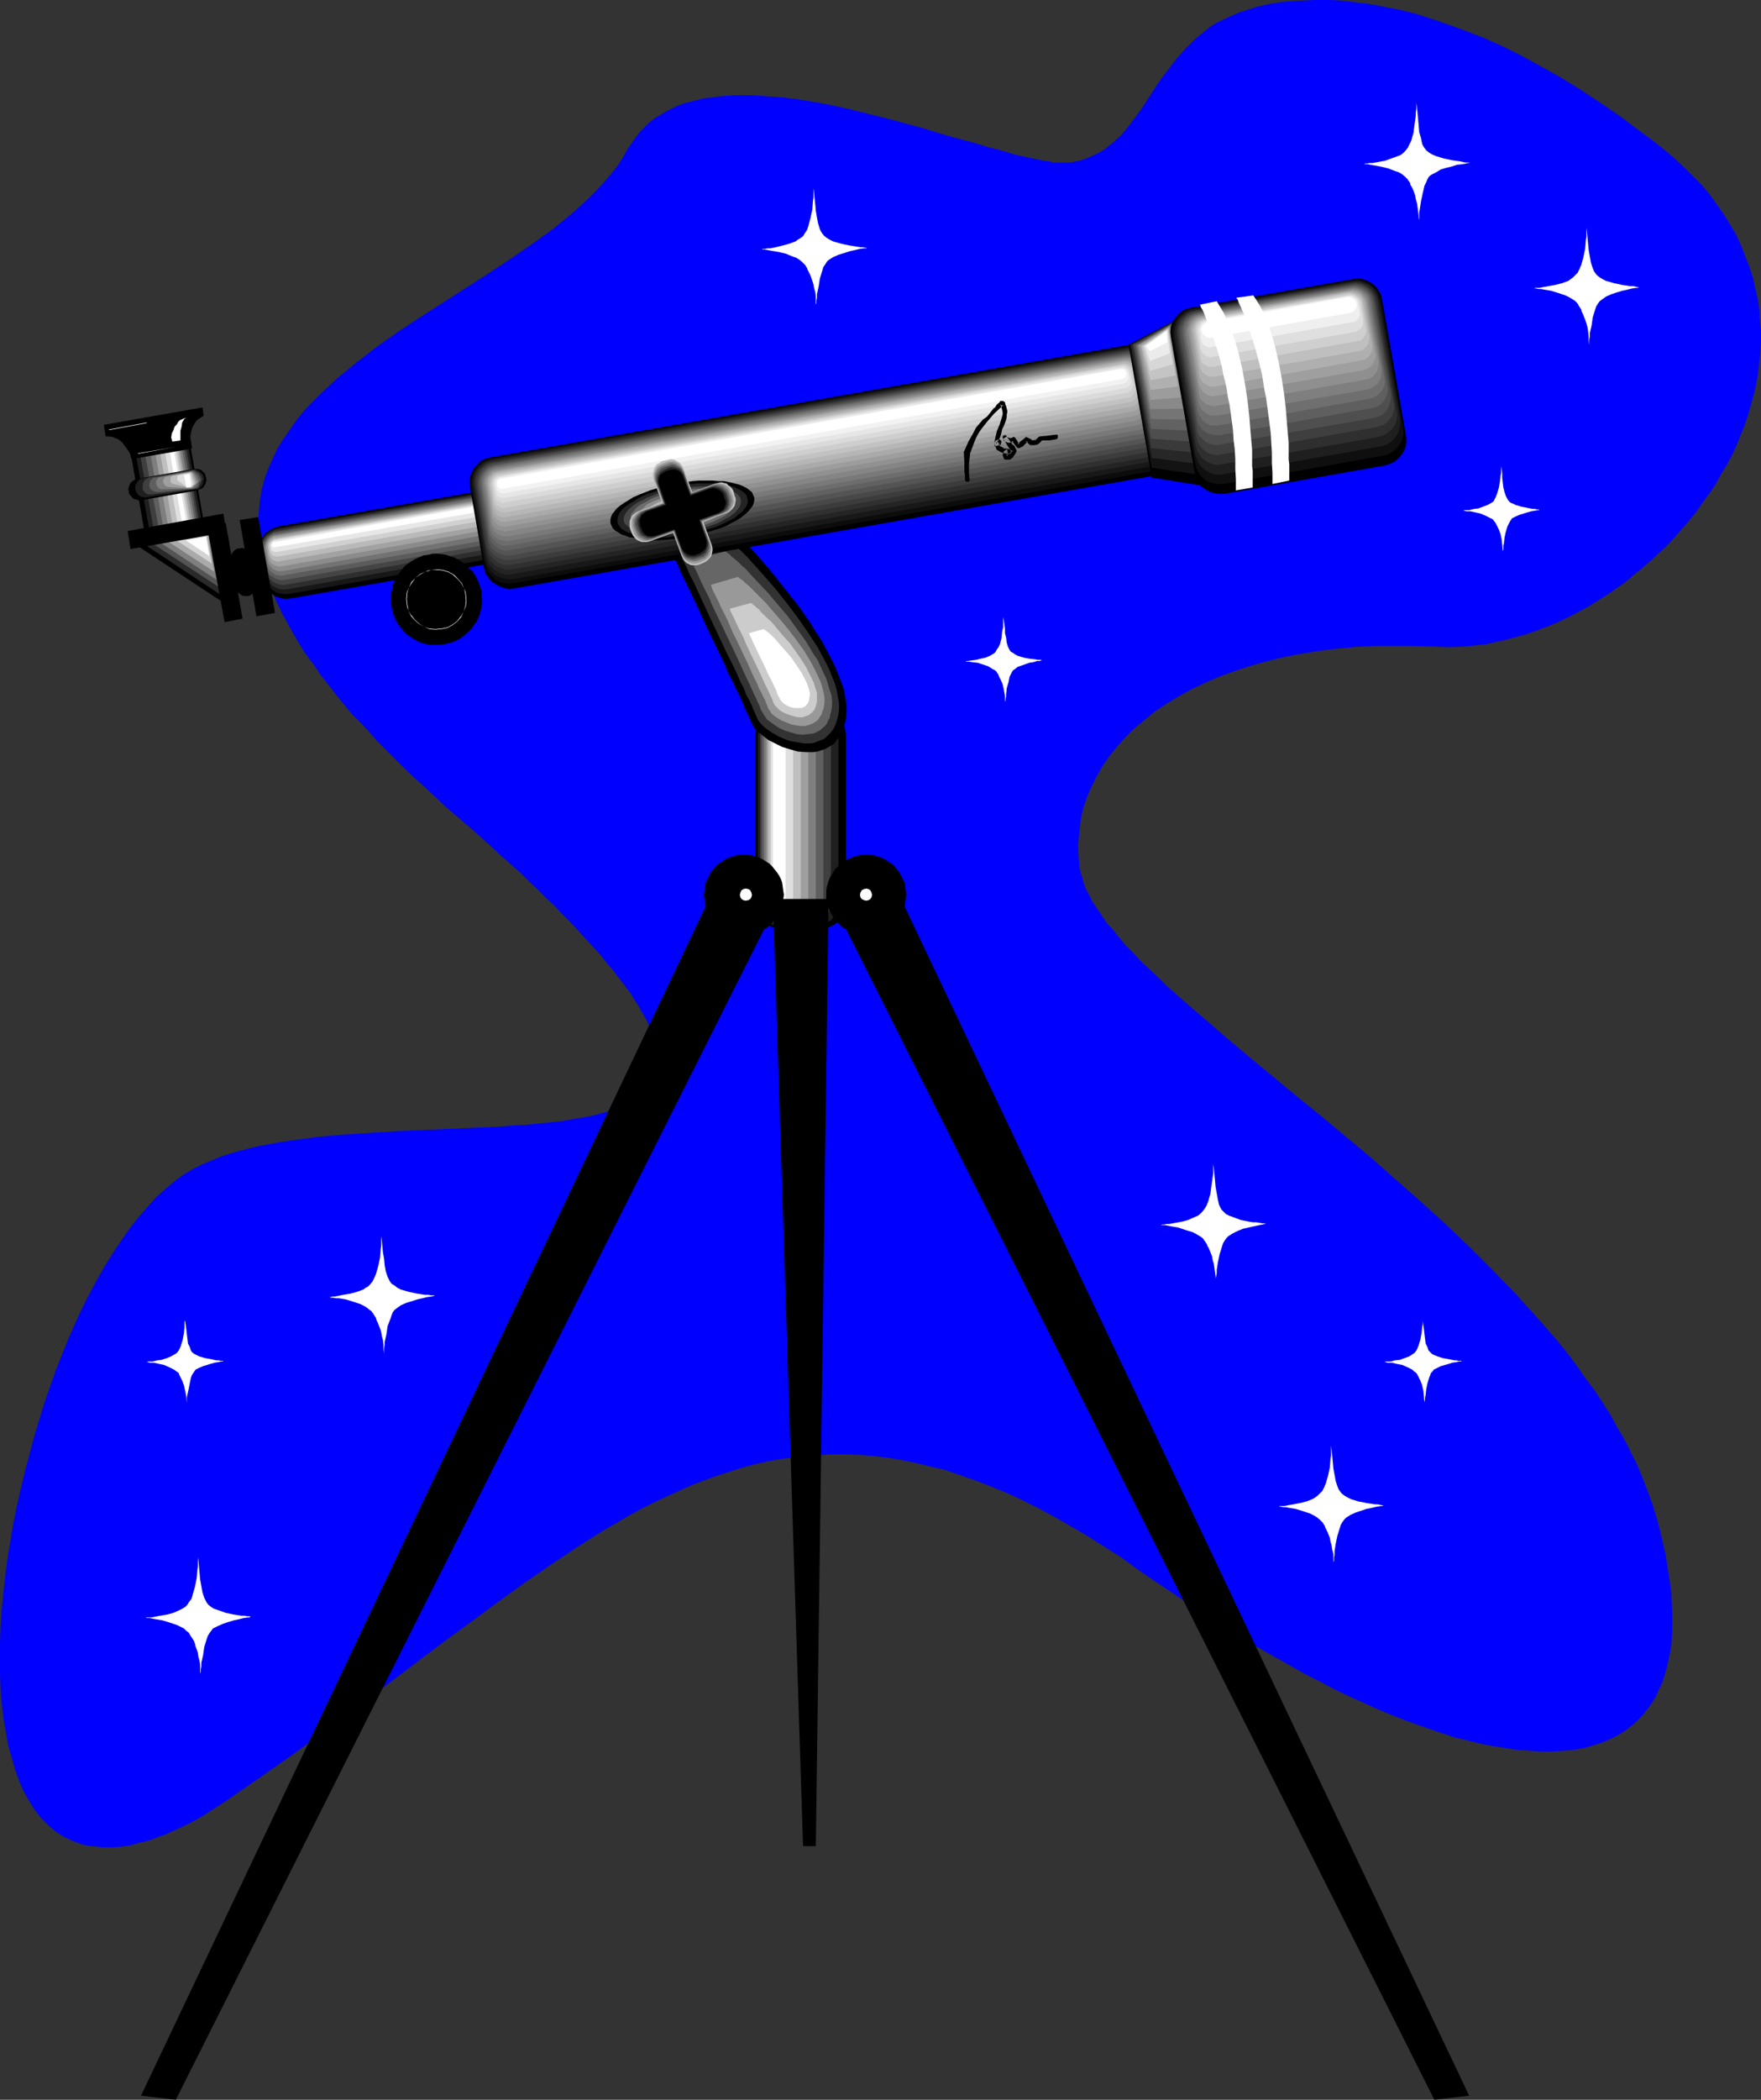 <?xml version="1.0" encoding="UTF-8" standalone="no"?>
<svg
   version="1.0"
   width="129.766mm"
   height="154.663mm"
   id="svg152"
   sodipodi:docname="Telescope 04.wmf"
   xmlns:inkscape="http://www.inkscape.org/namespaces/inkscape"
   xmlns:sodipodi="http://sodipodi.sourceforge.net/DTD/sodipodi-0.dtd"
   xmlns="http://www.w3.org/2000/svg"
   xmlns:svg="http://www.w3.org/2000/svg">
  <rect width="100%" height="100%" fill="#333333" stroke="none"/>
  <sodipodi:namedview
     id="namedview152"
     pagecolor="#ffffff"
     bordercolor="#000000"
     borderopacity="0.25"
     inkscape:showpageshadow="2"
     inkscape:pageopacity="0.0"
     inkscape:pagecheckerboard="0"
     inkscape:deskcolor="#d1d1d1"
     inkscape:document-units="mm" />
  <defs
     id="defs1">
    <pattern
       id="WMFhbasepattern"
       patternUnits="userSpaceOnUse"
       width="6"
       height="6"
       x="0"
       y="0" />
  </defs>
  <path
     style="fill:#0000ff;fill-opacity:1;fill-rule:evenodd;stroke:none"
     d="m 298.96,45.077 -0.97,0.162 h -0.97 -2.262 -1.293 l -1.293,-0.323 -1.454,-0.162 -1.454,-0.323 -3.232,-0.646 -3.555,-0.808 -3.717,-1.131 -3.878,-0.969 -4.202,-1.293 -4.363,-1.131 -4.525,-1.293 -4.686,-1.454 -9.534,-2.585 -9.696,-2.424 -5.01,-1.131 -4.848,-0.969 -4.848,-0.808 -4.686,-0.646 -4.686,-0.323 -4.686,-0.323 h -4.363 l -4.363,0.323 -2.101,0.323 -1.939,0.162 -1.939,0.485 -1.939,0.485 -1.939,0.485 -1.778,0.646 -1.616,0.808 -1.616,0.808 -1.616,0.969 -1.616,0.969 -1.454,1.131 -1.293,1.293 -1.293,1.293 -1.131,1.454 -1.131,1.616 -1.131,1.616 -1.454,2.585 -1.454,2.262 -1.939,2.424 -1.939,2.262 -2.101,2.262 -2.262,2.262 -2.262,2.1 -2.586,2.262 -2.586,2.1 -2.586,2.1 -5.656,4.039 -5.818,4.039 -6.141,4.039 -6.302,4.039 -6.302,4.039 -6.302,4.039 -6.141,4.039 -5.979,4.201 -5.656,4.362 -2.747,2.262 -2.586,2.1 -2.586,2.424 -2.424,2.262 -2.262,2.262 -2.262,2.424 -2.101,2.585 -1.778,2.585 -1.778,2.585 -1.616,2.585 -1.293,2.747 -1.293,2.908 -0.97,2.747 -0.808,2.908 -0.485,3.07 -0.323,3.231 -0.162,3.07 0.162,3.393 0.323,3.393 0.808,3.554 0.808,3.554 1.293,3.716 1.454,3.716 1.778,3.878 1.131,1.939 1.131,2.1 2.424,4.201 1.293,2.1 1.454,2.1 1.616,2.1 1.454,2.262 1.778,2.262 1.778,2.262 1.778,2.262 1.939,2.424 2.101,2.424 2.262,2.262 2.262,2.424 2.262,2.585 2.424,2.424 2.586,2.585 2.586,2.585 2.747,2.585 2.909,2.585 2.909,2.747 2.909,2.747 3.232,2.747 3.232,2.747 2.909,2.585 3.07,2.747 2.747,2.585 2.747,2.424 2.747,2.424 2.424,2.424 2.586,2.424 2.262,2.262 2.262,2.1 2.101,2.262 2.101,2.1 1.939,2.1 1.939,2.1 1.778,1.939 1.778,1.939 1.616,1.777 1.454,1.939 1.454,1.616 1.293,1.777 1.293,1.616 1.293,1.777 1.131,1.454 0.97,1.616 0.97,1.454 0.808,1.454 0.808,1.454 0.808,1.293 1.131,2.585 0.97,2.585 0.646,2.262 0.323,2.1 0.162,1.939 -0.162,1.939 -0.485,1.616 -0.646,1.616 -0.808,1.454 -1.131,1.454 -1.293,1.131 -1.454,1.293 -1.778,0.969 -1.778,0.969 -2.101,0.808 -2.262,0.808 -2.262,0.646 -2.586,0.646 -2.747,0.485 -2.747,0.485 -2.909,0.485 -3.07,0.323 -3.232,0.323 -3.232,0.323 -3.394,0.162 -3.394,0.323 -6.949,0.323 -7.272,0.323 -7.434,0.323 -7.434,0.323 -7.595,0.485 -7.434,0.485 -7.272,0.646 -7.11,0.969 -3.394,0.485 -3.394,0.646 -3.394,0.646 -3.07,0.808 -3.07,0.808 -3.07,0.969 -2.747,1.131 -2.747,1.131 -2.586,1.293 -2.747,1.616 -2.586,1.939 -2.424,2.1 -2.586,2.262 -2.424,2.747 -2.424,2.747 -2.424,3.07 -2.262,3.231 -2.262,3.393 -2.262,3.554 -2.101,3.716 -2.101,3.878 -2.101,4.039 -1.939,4.201 -1.939,4.362 -1.778,4.362 -1.778,4.524 -1.616,4.524 -1.616,4.685 -1.454,4.685 -1.454,4.847 -1.293,4.847 -1.293,4.847 -1.131,4.847 -1.131,4.847 -0.97,4.847 -0.808,4.847 -0.808,4.847 -0.646,4.847 -0.485,4.685 -0.485,4.685 L 0.162,452.712 0,457.236 v 4.362 4.362 l 0.162,4.362 0.323,4.039 0.485,4.039 0.646,3.716 0.646,3.716 0.97,3.393 0.97,3.393 1.131,3.231 1.293,2.908 1.454,2.585 1.616,2.585 1.778,2.262 1.939,1.939 2.101,1.777 2.262,1.454 2.424,1.131 1.293,0.485 1.293,0.485 1.454,0.323 1.293,0.162 1.616,0.162 1.454,0.162 h 1.454 1.616 l 1.778,-0.162 1.616,-0.162 1.616,-0.323 1.778,-0.485 1.939,-0.485 1.778,-0.485 1.939,-0.808 1.939,-0.646 2.101,-0.969 2.101,-0.969 2.101,-0.969 2.101,-1.131 2.262,-1.293 2.262,-1.454 2.262,-1.454 2.424,-1.616 9.373,-6.463 9.211,-6.463 8.726,-6.463 8.565,-6.301 8.242,-6.14 8.08,-6.14 7.918,-5.978 7.757,-5.655 7.434,-5.493 7.434,-5.332 7.272,-5.009 7.272,-4.847 7.11,-4.524 3.394,-1.939 3.555,-2.1 3.555,-1.939 3.555,-1.777 3.394,-1.616 3.555,-1.616 3.555,-1.616 3.394,-1.293 3.555,-1.293 3.555,-1.131 3.555,-1.131 3.555,-0.969 3.555,-0.808 3.717,-0.646 3.555,-0.485 3.717,-0.485 3.555,-0.162 3.717,-0.162 h 3.717 l 3.878,0.162 3.878,0.323 3.878,0.485 3.878,0.646 3.878,0.808 4.04,0.969 4.04,0.969 4.202,1.454 4.202,1.454 4.202,1.616 4.363,1.777 4.202,1.939 4.525,2.262 4.525,2.424 4.525,2.585 4.686,2.747 4.848,3.07 4.848,3.07 4.848,3.554 5.01,3.393 4.848,3.231 4.686,3.231 4.686,3.07 4.686,2.908 4.525,2.908 4.525,2.585 4.525,2.585 4.363,2.424 4.202,2.424 4.202,2.1 4.202,2.262 4.04,1.939 4.04,1.777 3.878,1.777 3.878,1.616 3.717,1.454 3.555,1.293 3.717,1.293 3.394,1.131 3.394,1.131 3.394,0.808 3.232,0.808 3.232,0.646 3.07,0.485 2.909,0.485 2.909,0.323 2.747,0.162 2.747,0.162 h 2.747 l 2.424,-0.162 2.424,-0.162 2.424,-0.323 2.262,-0.485 2.101,-0.646 2.101,-0.646 1.939,-0.808 1.939,-0.969 1.778,-0.969 1.616,-1.131 1.616,-1.293 1.454,-1.293 1.293,-1.454 1.293,-1.616 1.131,-1.616 1.131,-1.777 0.808,-1.939 0.97,-1.939 0.646,-2.1 0.646,-2.262 0.485,-2.262 0.485,-2.424 0.323,-2.424 0.162,-2.585 v -2.747 -2.908 l -0.162,-2.908 -0.162,-3.07 -0.485,-3.07 -0.485,-3.231 -0.485,-3.231 -0.808,-3.554 -0.808,-3.554 -0.97,-3.554 -1.131,-3.716 -1.293,-3.554 -1.454,-3.716 -1.454,-3.554 -1.778,-3.554 -1.778,-3.554 -2.101,-3.554 -1.939,-3.554 -2.262,-3.554 -2.262,-3.393 -2.586,-3.393 -2.424,-3.554 -2.586,-3.393 -2.747,-3.393 -5.818,-6.624 -5.979,-6.624 -6.302,-6.463 -6.464,-6.463 -6.626,-6.301 -6.787,-6.14 -6.949,-6.14 -6.787,-5.978 -6.949,-5.816 -6.787,-5.655 -6.787,-5.493 -6.626,-5.493 -6.464,-5.332 -6.141,-5.17 -5.979,-5.17 -5.656,-4.847 -2.747,-2.424 -2.586,-2.262 -2.424,-2.424 -2.424,-2.262 -2.424,-2.262 -2.101,-2.262 -2.101,-2.1 -1.778,-2.1 -1.778,-2.262 -1.778,-1.939 -1.454,-2.1 -1.293,-1.939 -1.293,-1.939 -0.97,-1.939 -0.97,-1.777 -0.646,-1.939 -0.485,-1.777 -0.485,-1.616 -0.323,-3.393 -0.162,-3.393 0.323,-3.231 0.323,-3.231 0.646,-3.231 0.97,-3.07 1.293,-3.07 1.454,-2.908 1.616,-2.908 1.939,-2.908 2.101,-2.585 2.262,-2.585 2.586,-2.585 2.909,-2.424 2.909,-2.424 3.232,-2.1 3.394,-2.1 3.555,-1.939 3.717,-1.777 4.04,-1.777 4.04,-1.454 4.363,-1.454 4.525,-1.293 4.525,-1.131 4.848,-0.969 5.01,-0.808 5.01,-0.646 5.171,-0.485 5.333,-0.323 h 5.656 5.494 l 5.818,0.162 2.909,0.162 h 2.909 l 2.909,-0.162 2.909,-0.323 2.909,-0.323 2.909,-0.646 2.909,-0.646 2.909,-0.808 2.909,-0.808 2.747,-0.969 2.909,-1.131 2.747,-1.131 2.747,-1.293 2.747,-1.454 2.747,-1.454 2.586,-1.616 2.586,-1.616 2.586,-1.777 2.586,-1.777 2.424,-2.1 2.424,-1.939 2.424,-2.1 2.262,-2.1 2.262,-2.1 2.101,-2.262 2.101,-2.424 2.101,-2.424 1.939,-2.424 1.778,-2.585 1.778,-2.424 1.778,-2.585 1.454,-2.747 1.616,-2.585 1.454,-2.747 1.293,-2.747 1.131,-2.908 1.131,-2.747 0.97,-2.908 0.808,-2.908 0.808,-2.908 0.646,-2.908 0.485,-2.908 0.323,-2.908 0.323,-2.908 0.162,-3.07 v -2.908 l -0.323,-2.908 -0.162,-3.07 -0.485,-2.908 -0.646,-2.908 -0.646,-2.908 -0.97,-2.908 -1.131,-2.908 -1.131,-2.908 -1.293,-2.908 -1.616,-2.747 -1.778,-2.908 -1.939,-2.747 -1.939,-2.747 -2.262,-2.747 -2.586,-2.585 -2.586,-2.585 -2.747,-2.585 -3.07,-2.585 -2.909,-2.262 -3.07,-2.262 -5.818,-4.362 -5.656,-3.878 -5.656,-3.716 -5.494,-3.393 -5.494,-3.07 -5.333,-2.908 -5.171,-2.585 -5.01,-2.262 -5.01,-1.939 -4.848,-1.777 -4.686,-1.616 -4.525,-1.454 -4.525,-1.131 -4.202,-0.808 -4.202,-0.808 -4.04,-0.485 L 373.619,0.162 369.902,0 h -3.555 l -3.555,0.162 -3.232,0.162 -3.232,0.323 -2.909,0.485 -2.909,0.646 -2.586,0.808 -2.586,0.808 -2.262,0.969 -2.101,0.969 -2.101,0.969 -1.778,1.131 -1.616,1.293 -1.454,1.131 -1.454,1.293 -2.586,2.585 -2.424,2.747 -2.101,2.747 -2.101,2.747 -1.939,2.908 -1.778,2.747 -1.778,2.747 -1.778,2.424 -1.939,2.585 -1.939,2.262 -2.101,1.939 -2.424,1.939 -1.293,0.808 -1.293,0.646 -1.454,0.646 -1.454,0.646 -1.616,0.485 z"
     id="path1" />
  <path
     style="fill:#000000;fill-opacity:1;fill-rule:evenodd;stroke:none"
     d="M 247.571,243.159 409.171,583.42 399.475,584.551 233.189,253.823 Z"
     id="path2" />
  <path
     style="fill:#000000;fill-opacity:1;fill-rule:evenodd;stroke:none"
     d="M 200.869,243.159 39.269,583.42 48.965,584.551 215.251,253.823 Z"
     id="path3" />
  <path
     style="fill:#000000;fill-opacity:1;fill-rule:evenodd;stroke:none"
     d="m 228.341,258.67 1.454,-0.162 1.454,-0.485 1.131,-0.646 1.131,-0.808 0.808,-0.969 0.808,-1.293 0.323,-1.293 0.162,-1.454 v -46.693 l -0.162,-1.454 -0.323,-1.454 -0.808,-1.131 -0.808,-1.131 -1.131,-0.808 -1.131,-0.646 -1.454,-0.485 -1.454,-0.162 h -10.666 l -1.454,0.162 -1.454,0.485 -1.131,0.646 -1.131,0.808 -0.808,1.131 -0.646,1.131 -0.485,1.454 -0.162,1.454 v 46.693 l 0.162,1.454 0.485,1.293 0.646,1.293 0.808,0.969 1.131,0.808 1.131,0.646 1.454,0.485 1.454,0.162 z"
     id="path4" />
  <path
     style="fill:#1f1f1f;fill-opacity:1;fill-rule:evenodd;stroke:none"
     d="m 227.048,257.862 h 1.293 l 1.131,-0.485 1.131,-0.646 0.97,-0.646 0.808,-1.131 0.646,-0.969 0.323,-1.293 0.162,-1.293 v -46.531 l -0.162,-1.293 -0.323,-1.131 -0.646,-1.131 -0.808,-0.969 -0.97,-0.808 -1.131,-0.646 -1.131,-0.323 -1.293,-0.162 h -9.534 l -1.293,0.162 -1.293,0.323 -0.97,0.646 -0.97,0.808 -0.808,0.969 -0.646,1.131 -0.323,1.131 -0.162,1.293 v 46.531 l 0.162,1.293 0.323,1.293 0.646,0.969 0.808,1.131 0.97,0.646 0.97,0.646 1.293,0.485 h 1.293 z"
     id="path5" />
  <path
     style="fill:#3f3f3f;fill-opacity:1;fill-rule:evenodd;stroke:none"
     d="m 225.593,257.216 1.131,-0.162 1.131,-0.323 0.97,-0.485 0.808,-0.808 0.808,-0.808 0.485,-0.969 0.323,-1.131 0.162,-1.131 v -46.37 l -0.162,-1.293 -0.323,-1.131 -0.485,-0.969 -0.808,-0.808 -0.808,-0.646 -0.97,-0.485 -1.131,-0.485 h -1.131 -8.08 -1.293 l -0.97,0.485 -1.131,0.485 -0.808,0.646 -0.646,0.808 -0.485,0.969 -0.485,1.131 v 1.293 46.37 1.131 l 0.485,1.131 0.485,0.969 0.646,0.808 0.808,0.808 1.131,0.485 0.97,0.323 1.293,0.162 z"
     id="path6" />
  <path
     style="fill:#5f5f5f;fill-opacity:1;fill-rule:evenodd;stroke:none"
     d="m 224.139,256.408 1.131,-0.162 0.97,-0.162 0.808,-0.485 0.808,-0.646 0.646,-0.808 0.323,-0.808 0.323,-1.131 0.162,-0.969 v -46.208 l -0.162,-0.969 -0.323,-0.969 -0.323,-0.969 -0.646,-0.646 -0.808,-0.646 -0.808,-0.485 -0.97,-0.323 -1.131,-0.162 h -6.787 l -0.97,0.162 -0.97,0.323 -0.97,0.485 -0.646,0.646 -0.646,0.646 -0.485,0.969 -0.323,0.969 -0.162,0.969 v 46.208 l 0.162,0.969 0.323,1.131 0.485,0.808 0.646,0.808 0.646,0.646 0.97,0.485 0.97,0.162 0.97,0.162 z"
     id="path7" />
  <path
     style="fill:#7f7f7f;fill-opacity:1;fill-rule:evenodd;stroke:none"
     d="m 222.685,255.6 h 0.97 l 0.808,-0.323 0.808,-0.323 0.646,-0.646 0.485,-0.646 0.323,-0.646 0.323,-0.969 0.162,-0.808 v -46.047 l -0.162,-0.969 -0.323,-0.808 -0.323,-0.808 -0.485,-0.646 -0.646,-0.485 -0.808,-0.485 -0.808,-0.323 h -0.97 -5.333 -0.97 l -0.808,0.323 -0.808,0.485 -0.646,0.485 -0.485,0.646 -0.485,0.808 -0.162,0.808 -0.162,0.969 v 46.047 l 0.162,0.808 0.162,0.969 0.485,0.646 0.485,0.646 0.646,0.646 0.808,0.323 0.808,0.323 h 0.97 z"
     id="path8" />
  <path
     style="fill:#9f9f9f;fill-opacity:1;fill-rule:evenodd;stroke:none"
     d="m 221.23,254.954 0.808,-0.162 0.646,-0.162 0.808,-0.323 0.485,-0.485 0.485,-0.485 0.323,-0.808 0.162,-0.646 0.162,-0.808 v -45.885 l -0.162,-0.808 -0.162,-0.646 -0.323,-0.646 -0.485,-0.646 -0.485,-0.485 -0.808,-0.323 -0.646,-0.162 h -0.808 -4.04 -0.808 l -0.646,0.162 -0.646,0.323 -0.646,0.485 -0.323,0.646 -0.485,0.646 -0.162,0.646 v 0.808 45.885 0.808 l 0.162,0.646 0.485,0.808 0.323,0.485 0.646,0.485 0.646,0.323 0.646,0.162 0.808,0.162 z"
     id="path9" />
  <path
     style="fill:#bfbfbf;fill-opacity:1;fill-rule:evenodd;stroke:none"
     d="m 219.937,254.146 h 0.485 l 0.646,-0.162 0.485,-0.323 0.485,-0.323 0.485,-0.646 0.162,-0.485 0.323,-0.485 v -0.646 -45.885 -0.485 l -0.323,-0.646 -0.162,-0.485 -0.485,-0.485 -0.485,-0.485 -0.485,-0.162 -0.646,-0.323 h -0.485 -2.747 -0.646 l -0.646,0.323 -0.485,0.162 -0.485,0.485 -0.323,0.485 -0.323,0.485 -0.162,0.646 -0.162,0.485 v 45.885 l 0.162,0.646 0.162,0.485 0.323,0.485 0.323,0.646 0.485,0.323 0.485,0.323 0.646,0.162 h 0.646 z"
     id="path10" />
  <path
     style="fill:#dfdfdf;fill-opacity:1;fill-rule:evenodd;stroke:none"
     d="m 218.483,253.338 h 0.485 l 0.485,-0.162 0.808,-0.485 0.162,-0.323 0.323,-0.485 0.162,-0.485 v -0.485 -45.562 -0.485 l -0.162,-0.485 -0.323,-0.485 -0.162,-0.323 -0.485,-0.323 -0.323,-0.162 -0.485,-0.162 h -0.485 -1.293 -0.485 l -0.485,0.162 -0.485,0.162 -0.323,0.323 -0.323,0.323 -0.323,0.485 v 0.485 l -0.162,0.485 v 45.562 l 0.162,0.485 v 0.485 l 0.323,0.485 0.323,0.323 0.323,0.323 0.485,0.162 0.485,0.162 h 0.485 z"
     id="path11" />
  <path
     style="fill:#ffffff;fill-opacity:1;fill-rule:evenodd;stroke:none"
     d="m 217.029,252.692 0.646,-0.162 0.646,-0.323 0.323,-0.646 0.162,-0.646 v -45.4 l -0.162,-0.808 -0.323,-0.485 -0.646,-0.485 -0.646,-0.162 -0.646,0.162 -0.646,0.485 -0.323,0.485 -0.162,0.808 v 45.4 l 0.162,0.646 0.323,0.646 0.646,0.323 z"
     id="path12" />
  <path
     style="fill:#000000;fill-opacity:1;fill-rule:evenodd;stroke:none"
     d="m 181.638,142.664 0.162,0.162 0.162,0.485 0.323,0.646 0.485,0.969 0.646,1.131 0.646,1.454 0.808,1.616 0.808,1.777 0.97,1.939 0.97,2.262 1.131,2.1 0.97,2.424 2.424,4.847 2.424,5.17 2.424,5.332 2.424,5.009 2.424,5.009 0.97,2.424 1.131,2.1 0.97,2.1 0.97,1.939 0.808,1.777 0.646,1.616 0.646,1.454 0.646,1.131 0.323,0.969 0.323,0.646 0.323,0.646 0.323,0.646 0.97,1.131 1.454,1.131 1.616,1.293 1.939,0.969 1.939,0.969 2.101,0.646 2.262,0.646 2.262,0.162 h 2.101 l 1.131,-0.162 0.97,-0.323 0.97,-0.323 0.97,-0.485 0.808,-0.485 0.97,-0.646 0.646,-0.969 0.646,-0.808 0.646,-1.131 0.485,-1.131 0.485,-1.454 0.323,-1.454 0.162,-1.777 v -1.939 l -0.323,-1.939 -0.323,-2.1 -0.808,-2.262 -0.808,-2.1 -0.97,-2.424 -1.131,-2.262 -1.293,-2.424 -1.293,-2.424 -1.616,-2.424 -1.454,-2.424 -3.394,-4.847 -3.717,-4.685 -3.717,-4.685 -3.717,-4.362 -1.778,-1.939 -1.778,-1.939 -1.778,-1.939 -1.616,-1.616 -1.616,-1.616 -1.616,-1.454 -1.293,-1.454 -1.293,-1.131 -1.131,-0.969 -0.97,-0.808 -0.808,-0.646 -0.646,-0.323 z"
     id="path13" />
  <path
     style="fill:#323232;fill-opacity:1;fill-rule:evenodd;stroke:none"
     d="m 187.133,149.288 v 0.162 l 0.162,0.323 0.323,0.646 0.323,0.969 0.485,0.969 0.646,1.293 0.646,1.293 0.808,1.616 0.808,1.616 0.808,1.939 0.97,1.777 0.97,2.1 1.939,4.201 2.101,4.524 4.202,8.886 2.101,4.201 0.97,2.1 0.808,1.939 0.97,1.777 0.646,1.777 0.808,1.454 0.646,1.293 0.485,1.293 0.485,0.969 0.323,0.808 0.323,0.646 0.162,0.485 0.323,0.485 0.97,1.131 1.131,0.969 1.454,0.969 1.616,0.969 1.778,0.808 1.778,0.646 1.939,0.323 1.939,0.323 h 1.778 l 0.97,-0.162 0.808,-0.323 0.808,-0.323 0.97,-0.323 0.646,-0.485 0.646,-0.646 0.646,-0.646 0.646,-0.808 0.485,-0.808 0.485,-1.131 0.323,-1.131 0.323,-1.293 0.162,-1.454 v -1.777 l -0.323,-1.777 -0.323,-1.777 -0.485,-1.777 -0.808,-1.939 -0.808,-2.1 -0.97,-1.939 -1.131,-2.1 -1.131,-2.1 -2.747,-4.201 -2.909,-4.201 -3.07,-4.039 -3.232,-4.039 -3.232,-3.716 -1.454,-1.616 -1.616,-1.777 -1.454,-1.616 -1.454,-1.454 -1.454,-1.293 -1.131,-1.293 -1.293,-1.131 -0.97,-0.969 -1.131,-0.969 -0.808,-0.646 -0.646,-0.646 -0.646,-0.323 z"
     id="path14" />
  <path
     style="fill:#666666;fill-opacity:1;fill-rule:evenodd;stroke:none"
     d="m 192.465,156.074 v 0.162 l 0.162,0.323 0.323,0.485 0.323,0.646 0.485,0.969 0.485,0.969 0.485,1.131 0.646,1.454 0.646,1.293 0.808,1.616 0.808,1.616 0.646,1.616 1.778,3.716 1.778,3.716 3.555,7.432 1.616,3.554 0.808,1.777 0.808,1.616 0.646,1.454 0.646,1.454 0.646,1.293 0.485,1.131 0.485,0.969 0.323,0.969 0.323,0.646 0.323,0.485 0.485,0.808 0.646,0.969 1.131,0.808 1.131,0.808 1.293,0.808 1.454,0.646 1.616,0.485 1.616,0.485 1.616,0.162 1.454,-0.162 1.616,-0.162 1.293,-0.646 0.646,-0.323 0.646,-0.646 0.646,-0.485 0.485,-0.646 0.323,-0.808 0.485,-0.808 0.162,-0.969 0.323,-1.131 0.162,-1.293 V 195.012 l -0.162,-1.454 -0.485,-1.454 -0.485,-1.616 -0.485,-1.616 -0.808,-1.616 -0.808,-1.777 -0.808,-1.777 -1.131,-1.616 -2.101,-3.554 -2.586,-3.554 -2.586,-3.554 -2.747,-3.231 -2.586,-3.07 -2.747,-2.908 -2.424,-2.585 -1.131,-1.293 -1.131,-0.969 -0.97,-0.969 -0.97,-0.808 -0.808,-0.646 -0.646,-0.646 -0.646,-0.485 -0.485,-0.323 z"
     id="path15" />
  <path
     style="fill:#999999;fill-opacity:1;fill-rule:evenodd;stroke:none"
     d="m 197.798,162.86 h 0.162 l 0.162,0.323 0.162,0.485 0.162,0.485 0.323,0.646 0.485,0.969 0.485,0.969 0.485,0.969 0.485,1.131 0.646,1.293 1.293,2.585 1.293,3.07 1.454,2.908 2.909,6.14 1.293,2.908 1.293,2.585 0.485,1.293 0.646,1.131 0.485,1.131 0.485,0.808 0.323,0.969 0.323,0.646 0.162,0.485 0.162,0.485 0.485,0.646 0.485,0.808 0.808,0.646 0.97,0.646 1.131,0.646 2.424,0.969 1.454,0.323 1.293,0.162 h 1.293 l 1.131,-0.323 1.131,-0.485 0.97,-0.646 0.485,-0.485 0.323,-0.646 0.485,-0.646 0.162,-0.646 0.323,-0.808 0.162,-0.808 0.162,-1.131 v -1.131 l -0.162,-1.131 -0.323,-1.293 -0.323,-1.293 -0.485,-1.293 -1.293,-2.747 -1.454,-2.747 -1.778,-2.908 -2.101,-2.908 -2.101,-2.747 -2.262,-2.747 -2.101,-2.424 -2.101,-2.424 -2.101,-2.1 -0.97,-0.969 -0.808,-0.808 -0.808,-0.808 -0.808,-0.646 -0.646,-0.646 -0.646,-0.485 -0.485,-0.323 -0.323,-0.323 z"
     id="path16" />
  <path
     style="fill:#cccccc;fill-opacity:1;fill-rule:evenodd;stroke:none"
     d="m 203.131,169.484 h 0.162 v 0.162 l 0.162,0.485 0.162,0.323 0.323,0.646 0.323,0.646 0.323,0.646 0.323,0.808 0.97,1.939 0.97,1.939 0.97,2.262 1.131,2.424 2.262,4.685 0.97,2.1 0.97,2.1 0.97,1.939 0.323,0.808 0.323,0.646 0.323,0.646 0.162,0.485 0.162,0.485 0.162,0.323 0.323,0.485 0.485,0.485 0.646,0.646 0.646,0.485 0.97,0.485 0.808,0.323 0.97,0.323 1.131,0.323 0.97,0.162 h 0.97 l 0.97,-0.323 0.808,-0.323 0.808,-0.646 0.646,-0.646 0.485,-1.131 0.323,-1.293 v -0.646 -0.969 -0.808 l -0.323,-0.969 -0.646,-2.1 -0.97,-1.939 -1.131,-2.262 -1.454,-2.262 -1.454,-2.1 -1.616,-2.262 -1.778,-1.939 -1.616,-1.939 -1.616,-1.939 -1.616,-1.454 -1.454,-1.454 -0.485,-0.646 -0.646,-0.485 -0.485,-0.485 -0.485,-0.323 -0.323,-0.323 -0.323,-0.162 z"
     id="path17" />
  <path
     style="fill:#ffffff;fill-opacity:1;fill-rule:evenodd;stroke:none"
     d="m 208.625,176.27 v 0 0.162 l 0.162,0.323 0.162,0.323 0.323,0.646 0.485,1.131 0.646,1.293 0.646,1.454 1.616,3.231 1.454,3.231 0.808,1.454 0.646,1.454 0.646,1.293 0.323,1.131 0.485,0.808 0.162,0.162 v 0.323 l 0.323,0.323 0.162,0.323 0.97,0.808 1.293,0.646 1.293,0.323 h 0.808 0.646 0.646 l 0.646,-0.323 0.485,-0.323 0.485,-0.646 0.323,-0.646 0.162,-0.969 0.162,-1.131 -0.323,-1.293 -0.485,-1.454 -0.646,-1.293 -0.808,-1.616 -0.97,-1.454 -2.101,-3.07 -2.424,-2.747 -1.131,-1.293 -0.97,-1.131 -0.97,-0.969 -0.97,-0.808 -0.646,-0.485 -0.485,-0.323 z"
     id="path18" />
  <path
     style="fill:#000000;fill-opacity:1;fill-rule:evenodd;stroke:none"
     d="m 51.227,155.266 1.454,-0.323 1.131,-0.646 1.131,-0.969 0.97,-0.969 0.646,-1.293 0.485,-1.293 0.162,-1.293 -0.162,-1.454 -3.878,-22.135 -0.323,-1.454 -0.808,-1.131 -0.808,-1.131 -0.97,-0.969 -1.293,-0.646 -1.293,-0.485 -1.454,-0.162 -1.454,0.162 -2.262,0.485 -1.454,0.323 -1.293,0.646 -1.131,0.969 -0.808,0.969 -0.646,1.293 -0.485,1.131 -0.162,1.454 0.162,1.454 3.878,22.135 0.323,1.454 0.646,1.131 0.97,1.131 0.97,0.808 1.293,0.646 1.131,0.485 1.454,0.323 1.454,-0.162 z"
     id="path19" />
  <path
     style="fill:#1f1f1f;fill-opacity:1;fill-rule:evenodd;stroke:none"
     d="m 51.389,154.782 1.131,-0.323 1.293,-0.646 0.808,-0.808 0.808,-0.969 0.646,-0.969 0.323,-1.131 0.162,-1.293 v -1.293 l -4.04,-22.619 -0.323,-1.131 -0.646,-1.131 -0.808,-0.969 -0.808,-0.808 -1.131,-0.646 -1.131,-0.323 -1.131,-0.323 -1.293,0.162 -2.101,0.485 -1.293,0.323 -1.131,0.485 -0.97,0.808 -0.808,0.969 -0.646,1.131 -0.323,1.131 -0.162,1.131 0.162,1.293 4.04,22.619 0.323,1.293 0.485,1.131 0.808,0.969 0.97,0.808 0.97,0.646 1.131,0.323 1.293,0.162 1.293,-0.162 z"
     id="path20" />
  <path
     style="fill:#3f3f3f;fill-opacity:1;fill-rule:evenodd;stroke:none"
     d="m 51.55,154.297 0.97,-0.323 0.97,-0.485 0.808,-0.646 0.808,-0.808 0.485,-0.969 0.323,-0.969 0.162,-1.131 -0.162,-1.131 -4.04,-23.104 -0.323,-1.131 -0.485,-0.969 -0.646,-0.808 -0.808,-0.646 -0.97,-0.646 -0.97,-0.323 h -1.131 -1.131 l -1.778,0.323 -0.97,0.323 -0.97,0.485 -0.808,0.646 -0.646,0.808 -0.646,0.969 -0.323,0.969 -0.162,1.131 v 1.131 l 4.202,23.104 0.323,1.131 0.485,0.808 0.646,0.969 0.808,0.646 0.97,0.485 0.97,0.323 1.131,0.162 h 1.131 z"
     id="path21" />
  <path
     style="fill:#5f5f5f;fill-opacity:1;fill-rule:evenodd;stroke:none"
     d="m 51.712,153.651 0.808,-0.162 0.808,-0.485 0.646,-0.485 0.646,-0.646 0.485,-0.808 0.323,-0.969 v -0.808 -0.969 l -4.202,-23.75 -0.162,-0.969 -0.485,-0.808 -0.646,-0.646 -0.646,-0.646 -0.808,-0.485 -0.808,-0.323 h -0.97 -0.97 l -1.454,0.323 -0.808,0.162 -0.97,0.485 -0.646,0.485 -0.646,0.808 -0.323,0.808 -0.323,0.808 -0.162,0.969 v 0.969 l 4.363,23.589 0.162,0.969 0.485,0.808 0.485,0.808 0.808,0.485 0.808,0.485 0.808,0.323 h 0.97 0.808 z"
     id="path22" />
  <path
     style="fill:#7f7f7f;fill-opacity:1;fill-rule:evenodd;stroke:none"
     d="m 51.712,153.166 0.808,-0.162 0.646,-0.323 0.646,-0.646 0.485,-0.485 0.323,-0.646 0.162,-0.646 0.162,-0.808 v -0.808 l -4.363,-24.235 -0.162,-0.646 -0.323,-0.808 -0.485,-0.485 -0.646,-0.485 -0.646,-0.485 -0.646,-0.162 -0.646,-0.162 -0.808,0.162 -1.293,0.162 -0.646,0.162 -0.808,0.323 -0.485,0.485 -0.485,0.646 -0.323,0.646 -0.323,0.646 -0.162,0.808 0.162,0.808 4.202,24.235 0.162,0.808 0.485,0.646 0.485,0.485 0.485,0.485 0.646,0.485 0.646,0.162 0.808,0.162 0.808,-0.162 z"
     id="path23" />
  <path
     style="fill:#9f9f9f;fill-opacity:1;fill-rule:evenodd;stroke:none"
     d="m 51.874,152.681 0.646,-0.162 0.485,-0.323 0.485,-0.323 0.323,-0.485 0.323,-0.485 0.162,-0.485 0.162,-0.646 v -0.646 l -4.525,-24.72 -0.162,-0.646 -0.162,-0.646 -0.323,-0.485 -0.485,-0.323 -0.485,-0.323 -0.646,-0.162 h -0.646 -0.485 l -0.97,0.162 -0.646,0.162 -0.485,0.323 -0.485,0.323 -0.323,0.485 -0.323,0.485 -0.162,0.485 -0.162,0.646 0.162,0.646 4.363,24.881 0.162,0.485 0.162,0.485 0.485,0.485 0.485,0.485 0.485,0.323 0.485,0.162 h 0.646 0.646 z"
     id="path24" />
  <path
     style="fill:#bfbfbf;fill-opacity:1;fill-rule:evenodd;stroke:none"
     d="m 52.035,152.035 h 0.485 l 0.323,-0.162 0.646,-0.646 0.323,-0.808 v -0.485 -0.485 l -4.363,-25.205 -0.162,-0.485 -0.323,-0.485 -0.485,-0.646 -0.808,-0.162 -0.485,-0.162 h -0.485 l -0.485,0.162 -0.485,0.162 -0.323,0.162 -0.646,0.646 -0.323,0.808 v 0.808 l 4.363,25.366 0.162,0.485 0.162,0.323 0.646,0.646 0.808,0.323 h 0.485 0.323 z"
     id="path25" />
  <path
     style="fill:#dfdfdf;fill-opacity:1;fill-rule:evenodd;stroke:none"
     d="m 52.197,151.55 0.485,-0.162 0.323,-0.323 0.323,-0.646 v -0.485 l -4.525,-25.851 -0.323,-0.485 -0.323,-0.485 -0.485,-0.162 h -0.646 -0.162 l -0.646,0.162 -0.323,0.485 -0.162,0.485 v 0.485 l 4.525,26.012 0.162,0.485 0.323,0.323 0.485,0.162 h 0.646 z"
     id="path26" />
  <path
     style="fill:#ffffff;fill-opacity:1;fill-rule:evenodd;stroke:none"
     d="m 52.197,151.066 h 0.323 l 0.162,-0.162 0.162,-0.323 v -0.162 l -4.686,-26.497 -0.162,-0.162 -0.162,-0.162 -0.162,-0.162 h -0.162 l -0.323,0.162 -0.162,0.162 v 0.162 0.323 l 4.525,26.336 0.323,0.323 0.162,0.162 z"
     id="path27" />
  <path
     style="fill:#000000;fill-opacity:1;fill-rule:evenodd;stroke:none"
     d="m 81.123,166.576 -1.454,0.162 -1.454,-0.162 -1.293,-0.485 -1.131,-0.646 -0.97,-0.969 -0.97,-0.969 -0.646,-1.293 -0.323,-1.454 -1.131,-5.816 -0.162,-1.454 0.323,-1.454 0.485,-1.293 0.646,-1.131 0.808,-1.131 1.131,-0.808 1.131,-0.646 1.454,-0.485 53.49,-9.371 1.616,-0.162 1.293,0.162 1.293,0.485 1.293,0.646 0.97,0.969 0.808,0.969 0.808,1.293 0.323,1.454 0.97,5.816 0.162,1.616 -0.162,1.293 -0.485,1.293 -0.646,1.293 -0.97,0.969 -0.97,0.808 -1.293,0.808 -1.454,0.323 z"
     id="path28" />
  <path
     style="fill:#171717;fill-opacity:1;fill-rule:evenodd;stroke:none"
     d="m 80.8,165.284 -1.293,0.162 -1.293,-0.162 -1.293,-0.323 -1.131,-0.808 -0.97,-0.646 -0.808,-1.131 -0.485,-1.131 -0.323,-1.293 -0.97,-5.332 -0.162,-1.293 0.162,-1.293 0.485,-1.293 0.485,-1.131 0.808,-0.969 1.131,-0.808 0.97,-0.485 1.293,-0.323 53.974,-9.532 1.293,-0.162 1.293,0.162 1.131,0.485 1.131,0.646 0.97,0.808 0.808,0.969 0.646,1.131 0.323,1.293 0.97,5.332 0.162,1.454 -0.162,1.293 -0.485,1.131 -0.646,1.131 -0.808,0.969 -0.97,0.808 -1.131,0.485 -1.293,0.485 z"
     id="path29" />
  <path
     style="fill:#2e2e2e;fill-opacity:1;fill-rule:evenodd;stroke:none"
     d="m 80.315,163.991 -1.131,0.162 -1.293,-0.162 -0.97,-0.323 -1.131,-0.646 -0.808,-0.808 -0.808,-0.808 -0.485,-1.131 -0.323,-1.131 -0.808,-4.847 -0.162,-1.131 0.162,-1.293 0.323,-0.969 0.646,-1.131 0.646,-0.808 0.97,-0.646 1.131,-0.646 1.131,-0.323 54.136,-9.532 h 1.131 1.131 l 1.131,0.485 1.131,0.485 0.808,0.808 0.808,0.969 0.485,0.969 0.323,1.131 0.808,4.847 0.162,1.293 -0.162,1.131 -0.485,1.131 -0.485,0.969 -0.808,0.808 -0.808,0.808 -1.131,0.485 -1.131,0.323 z"
     id="path30" />
  <path
     style="fill:#454545;fill-opacity:1;fill-rule:evenodd;stroke:none"
     d="m 79.992,162.698 -1.131,0.162 -1.131,-0.162 -0.97,-0.323 -0.808,-0.485 -0.808,-0.646 -0.646,-0.808 -0.646,-0.969 -0.162,-1.131 -0.808,-4.201 v -1.131 -1.131 l 0.323,-0.969 0.485,-0.808 0.808,-0.969 0.808,-0.485 0.808,-0.485 1.131,-0.323 54.459,-9.694 h 1.131 l 0.97,0.162 0.97,0.162 0.97,0.646 0.808,0.646 0.646,0.808 0.485,0.969 0.323,0.969 0.646,4.362 0.162,1.131 -0.162,1.131 -0.323,0.969 -0.485,0.808 -0.646,0.808 -0.808,0.646 -0.97,0.485 -1.131,0.323 z"
     id="path31" />
  <path
     style="fill:#5c5c5c;fill-opacity:1;fill-rule:evenodd;stroke:none"
     d="m 79.507,161.406 -0.97,0.162 -0.97,-0.162 -0.808,-0.323 -0.808,-0.485 -0.808,-0.485 -0.485,-0.808 -0.485,-0.808 -0.323,-0.969 -0.646,-3.716 v -0.969 -0.969 l 0.323,-0.969 0.485,-0.808 0.646,-0.646 0.808,-0.646 0.808,-0.485 0.97,-0.162 54.621,-9.694 h 0.97 0.97 l 0.808,0.323 0.808,0.485 0.808,0.646 0.485,0.808 0.485,0.808 0.323,0.969 0.646,3.716 v 0.969 0.969 l -0.323,0.808 -0.485,0.808 -0.646,0.808 -0.808,0.485 -0.808,0.485 -0.97,0.323 z"
     id="path32" />
  <path
     style="fill:#737373;fill-opacity:1;fill-rule:evenodd;stroke:none"
     d="m 79.184,160.113 -0.97,0.162 -0.808,-0.162 -0.808,-0.162 -0.646,-0.485 -0.646,-0.485 -0.485,-0.646 -0.323,-0.808 -0.323,-0.808 -0.646,-3.231 v -0.808 l 0.162,-0.808 0.162,-0.808 0.485,-0.808 0.485,-0.646 0.646,-0.485 0.646,-0.323 0.97,-0.162 54.944,-9.856 h 0.808 l 0.808,0.162 0.808,0.162 0.808,0.485 0.646,0.485 0.485,0.646 0.323,0.808 0.162,0.808 0.646,3.231 0.162,0.808 -0.162,0.808 -0.323,0.808 -0.323,0.808 -0.646,0.485 -0.646,0.646 -0.646,0.323 -0.808,0.323 z"
     id="path33" />
  <path
     style="fill:#8b8b8b;fill-opacity:1;fill-rule:evenodd;stroke:none"
     d="m 78.699,158.982 h -0.808 -0.646 l -0.646,-0.323 -0.646,-0.323 -0.485,-0.485 -0.485,-0.646 -0.323,-0.485 -0.162,-0.808 -0.646,-2.747 v -0.646 -0.808 l 0.323,-0.646 0.323,-0.646 0.485,-0.485 0.646,-0.485 0.485,-0.323 0.808,-0.162 55.267,-9.694 0.646,-0.162 0.808,0.162 0.646,0.162 0.646,0.323 0.485,0.485 0.485,0.646 0.323,0.646 0.162,0.646 0.485,2.585 0.162,0.808 -0.162,0.808 -0.162,0.646 -0.323,0.646 -0.485,0.485 -0.646,0.485 -0.646,0.323 -0.646,0.162 z"
     id="path34" />
  <path
     style="fill:#a2a2a2;fill-opacity:1;fill-rule:evenodd;stroke:none"
     d="m 78.214,157.69 h -0.485 l -0.646,-0.162 -0.646,-0.162 -0.485,-0.323 -0.485,-0.323 -0.323,-0.485 -0.323,-0.646 -0.162,-0.485 -0.323,-2.262 -0.162,-0.485 0.162,-0.646 0.162,-0.646 0.323,-0.485 0.323,-0.485 0.485,-0.323 0.485,-0.323 0.646,-0.162 55.59,-9.694 0.646,-0.162 0.646,0.162 0.485,0.162 0.485,0.323 0.485,0.323 0.485,0.485 0.162,0.485 0.162,0.646 0.485,2.1 v 0.646 0.646 l -0.323,0.646 -0.162,0.485 -0.485,0.485 -0.485,0.323 -0.485,0.323 -0.646,0.162 z"
     id="path35" />
  <path
     style="fill:#b9b9b9;fill-opacity:1;fill-rule:evenodd;stroke:none"
     d="m 77.891,156.236 -0.485,0.162 -0.485,-0.162 -0.485,-0.162 -0.485,-0.162 -0.323,-0.323 -0.323,-0.485 -0.162,-0.323 -0.162,-0.485 -0.323,-1.616 v -0.646 -0.485 l 0.162,-0.485 0.323,-0.323 0.323,-0.323 0.323,-0.323 0.485,-0.323 h 0.485 l 55.752,-9.856 0.485,-0.162 0.485,0.162 0.485,0.162 0.485,0.162 0.323,0.323 0.323,0.485 0.323,0.323 v 0.485 l 0.323,1.777 0.162,0.485 -0.323,0.969 -0.162,0.323 -0.485,0.485 -0.323,0.162 -0.485,0.323 -0.485,0.162 z"
     id="path36" />
  <path
     style="fill:#d0d0d0;fill-opacity:1;fill-rule:evenodd;stroke:none"
     d="m 77.406,154.943 h -0.646 l -0.808,-0.323 -0.485,-0.485 -0.162,-0.323 -0.162,-0.323 -0.162,-1.131 v -0.808 l 0.323,-0.646 0.646,-0.485 0.646,-0.323 56.075,-9.856 h 0.808 l 0.646,0.323 0.485,0.485 0.323,0.808 0.162,0.969 v 0.808 l -0.162,0.646 -0.646,0.485 -0.646,0.323 z"
     id="path37" />
  <path
     style="fill:#e7e7e7;fill-opacity:1;fill-rule:evenodd;stroke:none"
     d="m 77.083,153.651 h -0.646 l -0.485,-0.162 -0.323,-0.323 -0.162,-0.485 -0.162,-0.646 v -0.485 l 0.323,-0.485 0.323,-0.485 0.485,-0.162 56.398,-9.856 h 0.485 l 0.485,0.162 0.485,0.485 0.162,0.485 0.162,0.485 v 0.646 l -0.323,0.485 -0.323,0.323 -0.485,0.162 z"
     id="path38" />
  <path
     style="fill:#ffffff;fill-opacity:1;fill-rule:evenodd;stroke:none"
     d="m 76.598,152.358 h -0.323 -0.323 l -0.162,-0.323 -0.162,-0.162 v -0.323 l 0.323,-0.323 0.162,-0.323 h 0.323 l 56.56,-10.017 h 0.323 l 0.323,0.162 0.162,0.162 0.162,0.323 v 0.323 l -0.162,0.162 -0.162,0.323 -0.323,0.162 z"
     id="path39" />
  <path
     style="fill:#000000;fill-opacity:1;fill-rule:evenodd;stroke:none"
     d="m 321.099,132.485 1.293,-0.485 1.293,-0.646 1.131,-0.808 0.97,-1.131 0.646,-1.131 0.485,-1.293 0.162,-1.454 -0.162,-1.454 -3.878,-22.296 -0.485,-1.454 -0.646,-1.293 -0.808,-0.969 -1.131,-0.969 -1.131,-0.646 -1.293,-0.485 -1.454,-0.162 -1.454,0.162 -177.921,31.344 -1.454,0.323 -1.293,0.646 -0.97,0.969 -0.97,0.969 -0.646,1.293 -0.485,1.293 -0.162,1.293 0.162,1.454 3.878,22.458 0.323,1.454 0.808,1.131 0.808,1.131 1.131,0.808 1.131,0.646 1.293,0.485 1.454,0.323 1.454,-0.162 z"
     id="path40" />
  <path
     style="fill:#0c0c0c;fill-opacity:1;fill-rule:evenodd;stroke:none"
     d="m 320.776,131.193 1.293,-0.485 1.131,-0.485 1.131,-0.808 0.808,-1.131 0.646,-1.131 0.485,-1.293 0.162,-1.293 -0.162,-1.454 -3.717,-21.327 -0.323,-1.293 -0.646,-1.293 -0.808,-0.969 -1.131,-0.808 -1.131,-0.646 -1.293,-0.485 -1.293,-0.162 -1.454,0.162 -177.598,31.344 -1.293,0.323 -1.293,0.646 -0.97,0.808 -0.97,0.969 -0.646,1.131 -0.323,1.293 -0.323,1.293 0.162,1.454 3.717,21.327 0.485,1.293 0.646,1.293 0.808,0.969 0.97,0.969 1.131,0.485 1.293,0.485 1.293,0.162 1.454,-0.162 z"
     id="path41" />
  <path
     style="fill:#181818;fill-opacity:1;fill-rule:evenodd;stroke:none"
     d="m 320.291,129.9 1.293,-0.485 1.131,-0.485 0.97,-0.808 0.808,-0.969 0.808,-1.131 0.323,-1.293 0.162,-1.293 -0.162,-1.293 -3.555,-20.196 -0.323,-1.293 -0.646,-1.131 -0.808,-0.969 -0.97,-0.808 -1.131,-0.808 -1.131,-0.323 -1.293,-0.162 -1.293,0.162 -177.598,31.183 -1.293,0.485 -1.131,0.485 -0.97,0.808 -0.808,0.969 -0.646,1.131 -0.323,1.131 -0.162,1.293 v 1.454 l 3.555,20.196 0.485,1.293 0.485,1.131 0.808,0.969 0.97,0.969 1.131,0.485 1.293,0.485 1.293,0.162 h 1.293 z"
     id="path42" />
  <path
     style="fill:#242424;fill-opacity:1;fill-rule:evenodd;stroke:none"
     d="m 319.806,128.608 1.293,-0.323 1.131,-0.646 0.97,-0.646 0.808,-0.969 0.646,-1.131 0.323,-1.131 0.162,-1.293 -0.162,-1.293 -3.232,-19.065 -0.485,-1.293 -0.485,-1.131 -0.808,-0.969 -0.97,-0.808 -1.131,-0.646 -1.131,-0.323 -1.131,-0.162 -1.293,0.162 -177.113,31.183 -1.293,0.323 -1.131,0.646 -0.97,0.808 -0.808,0.808 -0.646,1.131 -0.323,1.131 -0.162,1.293 0.162,1.293 3.394,19.065 0.323,1.293 0.485,1.131 0.808,0.969 0.97,0.808 0.97,0.646 1.131,0.323 1.293,0.162 1.293,-0.162 z"
     id="path43" />
  <path
     style="fill:#303030;fill-opacity:1;fill-rule:evenodd;stroke:none"
     d="m 319.483,127.315 1.131,-0.323 1.131,-0.485 0.97,-0.808 0.646,-0.808 0.646,-1.131 0.323,-1.131 0.162,-1.131 v -1.293 l -3.232,-18.096 -0.323,-1.131 -0.646,-1.131 -0.646,-0.808 -0.97,-0.808 -0.97,-0.646 -1.131,-0.323 -1.131,-0.162 -1.293,0.162 -176.952,31.183 -1.131,0.323 -1.131,0.485 -0.808,0.808 -0.808,0.808 -0.646,1.131 -0.323,0.969 -0.162,1.293 0.162,1.293 3.07,18.096 0.485,1.131 0.485,1.131 0.808,0.808 0.808,0.808 0.97,0.485 1.131,0.323 1.293,0.323 1.131,-0.162 z"
     id="path44" />
  <path
     style="fill:#3c3c3c;fill-opacity:1;fill-rule:evenodd;stroke:none"
     d="m 318.998,126.023 1.131,-0.323 1.131,-0.485 0.808,-0.808 0.808,-0.808 0.485,-0.969 0.323,-0.969 0.162,-1.131 -0.162,-1.131 -2.909,-17.126 -0.323,-1.131 -0.485,-0.969 -0.808,-0.969 -0.808,-0.646 -0.97,-0.485 -0.97,-0.485 h -1.293 -1.131 l -176.629,31.183 -1.131,0.162 -0.97,0.646 -0.97,0.646 -0.646,0.808 -0.485,0.969 -0.485,1.131 v 1.131 1.131 l 2.909,17.126 0.485,1.131 0.485,0.969 0.646,0.808 0.97,0.808 0.808,0.485 1.131,0.485 h 1.131 1.131 z"
     id="path45" />
  <path
     style="fill:#484848;fill-opacity:1;fill-rule:evenodd;stroke:none"
     d="m 318.675,124.73 1.131,-0.323 0.97,-0.485 0.808,-0.646 0.646,-0.808 0.485,-0.969 0.323,-0.969 0.162,-1.131 v -0.969 l -2.909,-16.157 -0.323,-0.969 -0.485,-0.969 -0.646,-0.808 -0.808,-0.808 -0.97,-0.485 -0.97,-0.323 -1.131,-0.162 -0.97,0.162 -176.467,31.021 -1.131,0.323 -0.808,0.485 -0.97,0.646 -0.646,0.808 -0.485,0.969 -0.323,1.131 -0.162,0.969 v 1.131 l 2.909,15.995 0.162,1.131 0.485,0.808 0.808,0.969 0.808,0.646 0.97,0.485 0.97,0.323 1.131,0.162 h 0.97 z"
     id="path46" />
  <path
     style="fill:#545454;fill-opacity:1;fill-rule:evenodd;stroke:none"
     d="m 318.19,123.438 1.131,-0.323 0.808,-0.485 0.808,-0.485 0.646,-0.808 0.485,-0.969 0.323,-0.969 0.162,-0.969 v -0.969 l -2.747,-15.026 -0.323,-0.969 -0.323,-0.969 -0.646,-0.646 -0.808,-0.808 -0.808,-0.485 -0.97,-0.323 -1.131,-0.162 -0.97,0.162 -176.144,31.021 -1.131,0.323 -0.808,0.323 -0.808,0.808 -0.646,0.646 -0.485,0.969 -0.323,0.969 -0.162,0.969 v 1.131 l 2.747,14.864 0.323,1.131 0.323,0.808 0.646,0.808 0.808,0.646 0.97,0.485 0.97,0.323 0.97,0.162 h 1.131 z"
     id="path47" />
  <path
     style="fill:#616161;fill-opacity:1;fill-rule:evenodd;stroke:none"
     d="m 317.867,122.145 0.97,-0.162 0.808,-0.485 0.808,-0.646 0.646,-0.646 0.323,-0.808 0.323,-0.969 0.162,-0.969 v -1.131 l -2.424,-13.733 -0.323,-0.969 -0.485,-0.808 -0.646,-0.808 -0.646,-0.646 -0.808,-0.485 -0.97,-0.323 h -0.97 -0.97 l -175.821,31.021 -0.97,0.323 -0.97,0.323 -0.646,0.646 -0.646,0.808 -0.485,0.808 -0.323,0.808 -0.162,0.969 0.162,0.969 2.424,13.895 0.323,0.969 0.323,0.969 0.646,0.646 0.808,0.646 0.808,0.485 0.808,0.323 0.97,0.162 0.97,-0.162 z"
     id="path48" />
  <path
     style="fill:#6d6d6d;fill-opacity:1;fill-rule:evenodd;stroke:none"
     d="m 317.382,120.853 0.97,-0.162 0.808,-0.485 0.646,-0.485 0.646,-0.808 0.485,-0.646 0.323,-0.808 v -0.969 -0.969 l -2.262,-12.764 -0.323,-0.969 -0.323,-0.808 -0.646,-0.646 -0.646,-0.646 -0.808,-0.485 -0.808,-0.323 h -0.97 -0.97 l -175.659,30.859 -0.808,0.323 -0.808,0.485 -0.646,0.485 -0.646,0.646 -0.485,0.808 -0.323,0.969 v 0.808 0.969 l 2.262,12.925 0.162,0.808 0.485,0.808 0.646,0.646 0.646,0.646 0.808,0.485 0.808,0.323 h 0.97 0.97 z"
     id="path49" />
  <path
     style="fill:#797979;fill-opacity:1;fill-rule:evenodd;stroke:none"
     d="m 317.059,119.722 0.808,-0.323 0.808,-0.323 0.646,-0.646 0.485,-0.646 0.485,-0.646 0.323,-0.808 0.162,-0.969 -0.162,-0.808 -2.101,-11.794 -0.162,-0.808 -0.485,-0.808 -0.485,-0.646 -0.646,-0.485 -0.808,-0.485 -0.808,-0.323 h -0.808 -0.97 l -175.174,30.859 -0.97,0.323 -0.808,0.323 -0.646,0.485 -0.485,0.808 -0.485,0.646 -0.162,0.808 -0.162,0.808 v 0.969 l 2.101,11.794 0.162,0.808 0.485,0.808 0.485,0.646 0.646,0.485 0.808,0.485 0.808,0.162 0.808,0.162 h 0.97 z"
     id="path50" />
  <path
     style="fill:#858585;fill-opacity:1;fill-rule:evenodd;stroke:none"
     d="m 316.574,118.429 0.808,-0.323 0.808,-0.323 0.646,-0.485 0.485,-0.646 0.323,-0.646 0.323,-0.808 v -0.808 -0.808 l -1.939,-10.663 -0.162,-0.808 -0.485,-0.808 -0.485,-0.485 -0.485,-0.646 -0.808,-0.323 -0.646,-0.323 h -0.808 -0.808 l -175.174,30.859 -0.808,0.323 -0.646,0.323 -0.646,0.485 -0.485,0.646 -0.485,0.646 -0.162,0.808 -0.162,0.808 0.162,0.808 1.778,10.663 0.162,0.808 0.485,0.646 0.485,0.808 0.485,0.485 0.808,0.323 0.808,0.323 h 0.646 0.97 z"
     id="path51" />
  <path
     style="fill:#919191;fill-opacity:1;fill-rule:evenodd;stroke:none"
     d="m 316.251,117.136 0.646,-0.323 0.808,-0.323 0.485,-0.485 0.485,-0.485 0.323,-0.646 0.323,-0.808 0.162,-0.646 -0.162,-0.808 -1.616,-9.532 -0.323,-0.808 -0.323,-0.808 -0.485,-0.485 -0.485,-0.485 -0.646,-0.323 -0.808,-0.323 h -0.646 -0.808 l -174.851,30.859 -0.646,0.162 -0.808,0.323 -0.485,0.485 -0.485,0.646 -0.485,0.646 -0.162,0.646 -0.162,0.808 0.162,0.808 1.616,9.532 0.162,0.808 0.323,0.646 0.485,0.646 0.646,0.485 0.646,0.162 0.808,0.323 0.646,0.162 0.808,-0.162 z"
     id="path52" />
  <path
     style="fill:#9d9d9d;fill-opacity:1;fill-rule:evenodd;stroke:none"
     d="m 315.766,115.844 0.646,-0.162 0.808,-0.323 0.485,-0.485 0.485,-0.485 0.323,-0.646 0.162,-0.646 0.162,-0.808 -0.162,-0.646 -1.454,-8.563 -0.162,-0.646 -0.323,-0.646 -0.485,-0.485 -0.646,-0.485 -0.485,-0.323 -0.646,-0.323 h -0.646 -0.808 l -174.528,30.859 -0.646,0.162 -0.646,0.323 -0.646,0.485 -0.485,0.485 -0.162,0.485 -0.323,0.808 v 0.646 0.646 l 1.454,8.563 0.162,0.646 0.485,0.808 0.323,0.485 0.485,0.485 0.646,0.323 0.646,0.162 h 0.808 0.646 z"
     id="path53" />
  <path
     style="fill:#aaaaaa;fill-opacity:1;fill-rule:evenodd;stroke:none"
     d="m 315.443,114.551 0.646,-0.162 0.485,-0.323 0.646,-0.485 0.323,-0.485 0.323,-0.485 0.162,-0.646 0.162,-0.646 -0.162,-0.646 -1.293,-7.432 -0.162,-0.646 -0.323,-0.646 -0.323,-0.485 -0.485,-0.485 -0.646,-0.162 -0.646,-0.323 h -0.485 -0.808 l -174.205,30.698 -0.646,0.323 -0.646,0.162 -0.485,0.485 -0.485,0.485 -0.323,0.485 -0.162,0.646 v 0.646 0.646 l 1.293,7.432 0.162,0.646 0.323,0.646 0.485,0.485 0.485,0.485 0.485,0.323 0.646,0.162 h 0.646 0.646 z"
     id="path54" />
  <path
     style="fill:#b6b6b6;fill-opacity:1;fill-rule:evenodd;stroke:none"
     d="m 314.958,113.259 0.646,-0.162 0.485,-0.323 0.485,-0.323 0.323,-0.485 0.323,-0.485 0.162,-0.485 v -0.646 -0.646 l -0.97,-6.463 -0.162,-0.485 -0.323,-0.485 -0.485,-0.485 -0.323,-0.485 -0.485,-0.323 -0.646,-0.162 h -0.646 -0.485 l -174.043,30.698 -0.646,0.162 -0.485,0.323 -0.485,0.323 -0.323,0.485 -0.323,0.485 -0.162,0.485 -0.162,0.646 v 0.646 l 1.131,6.463 0.323,0.485 0.162,0.485 0.323,0.485 0.485,0.485 0.485,0.323 0.485,0.162 h 0.646 0.646 z"
     id="path55" />
  <path
     style="fill:#c2c2c2;fill-opacity:1;fill-rule:evenodd;stroke:none"
     d="m 314.473,111.966 0.646,-0.162 0.485,-0.162 0.323,-0.323 0.485,-0.485 0.162,-0.485 0.162,-0.485 0.162,-0.485 -0.162,-0.646 -0.808,-5.332 -0.162,-0.485 -0.323,-0.485 -0.323,-0.485 -0.485,-0.323 -0.323,-0.162 -0.646,-0.162 -0.485,-0.162 -0.485,0.162 -173.881,30.536 -0.485,0.162 -0.485,0.162 -0.485,0.323 -0.485,0.969 -0.323,0.969 v 0.646 l 0.97,5.332 0.162,0.485 0.323,0.485 0.323,0.485 0.323,0.323 0.485,0.162 0.485,0.162 0.646,0.162 h 0.485 z"
     id="path56" />
  <path
     style="fill:#cecece;fill-opacity:1;fill-rule:evenodd;stroke:none"
     d="m 314.15,110.674 h 0.485 l 0.485,-0.323 0.323,-0.323 0.323,-0.323 0.162,-0.485 0.323,-0.323 v -0.485 -0.646 l -0.808,-4.201 -0.162,-0.485 -0.162,-0.485 -0.323,-0.323 -0.323,-0.323 -0.97,-0.485 h -0.485 -0.485 l -173.558,30.698 h -0.485 l -0.323,0.323 -0.485,0.323 -0.323,0.323 -0.162,0.485 -0.162,0.323 -0.162,0.485 0.162,0.646 0.646,4.201 0.162,0.485 0.323,0.485 0.162,0.323 0.485,0.323 0.323,0.162 0.485,0.323 h 0.485 0.485 z"
     id="path57" />
  <path
     style="fill:#dadada;fill-opacity:1;fill-rule:evenodd;stroke:none"
     d="m 313.827,109.381 0.808,-0.323 0.485,-0.485 0.323,-0.808 0.162,-0.485 v -0.485 l -0.646,-3.231 -0.162,-0.323 -0.162,-0.485 -0.646,-0.485 -0.646,-0.323 -0.485,-0.162 h -0.485 l -173.235,30.698 h -0.323 l -0.485,0.323 -0.646,0.485 -0.162,0.485 -0.162,0.323 v 0.485 0.485 l 0.485,3.07 0.323,0.808 0.646,0.646 0.808,0.323 0.485,0.162 0.323,-0.162 z"
     id="path58" />
  <path
     style="fill:#e6e6e6;fill-opacity:1;fill-rule:evenodd;stroke:none"
     d="m 313.342,108.089 0.808,-0.323 0.485,-0.485 0.323,-0.646 v -0.323 -0.485 l -0.485,-2.1 -0.162,-0.646 -0.485,-0.485 -0.646,-0.485 h -0.808 l -173.073,30.536 -0.646,0.323 -0.646,0.485 -0.323,0.646 v 0.808 l 0.485,2.1 0.162,0.808 0.485,0.485 0.808,0.323 h 0.808 z"
     id="path59" />
  <path
     style="fill:#f2f2f2;fill-opacity:1;fill-rule:evenodd;stroke:none"
     d="m 312.857,106.796 0.646,-0.162 0.485,-0.485 0.323,-0.646 v -0.646 l -0.162,-0.969 -0.323,-0.646 -0.485,-0.485 -0.485,-0.162 h -0.646 l -172.75,30.375 -0.646,0.323 -0.485,0.323 -0.162,0.646 v 0.646 l 0.162,1.131 0.162,0.485 0.485,0.485 0.646,0.323 h 0.646 z"
     id="path60" />
  <path
     style="fill:#ffffff;fill-opacity:1;fill-rule:evenodd;stroke:none"
     d="m 312.534,105.504 0.485,-0.162 0.323,-0.323 0.323,-0.485 v -0.485 l -0.162,-0.646 -0.323,-0.323 -0.485,-0.323 h -0.646 l -172.427,30.536 -0.485,0.162 -0.485,0.323 -0.162,0.485 v 0.646 l 0.162,0.485 0.323,0.323 0.485,0.323 h 0.646 z"
     id="path61" />
  <path
     style="fill:#000000;fill-opacity:1;fill-rule:evenodd;stroke:none"
     d="m 314.312,95.971 12.605,-6.624 8.08,45.885 -14.221,-2.262 z"
     id="path62" />
  <path
     style="fill:#131313;fill-opacity:1;fill-rule:evenodd;stroke:none"
     d="m 314.635,95.971 12.12,-6.463 7.434,42.654 -13.413,-1.939 z"
     id="path63" />
  <path
     style="fill:#272727;fill-opacity:1;fill-rule:evenodd;stroke:none"
     d="m 314.958,95.971 11.635,-6.301 6.787,39.422 -12.605,-1.616 z"
     id="path64" />
  <path
     style="fill:#3a3a3a;fill-opacity:1;fill-rule:evenodd;stroke:none"
     d="m 315.443,95.971 10.989,-5.978 6.302,36.03 -12.12,-1.293 z"
     id="path65" />
  <path
     style="fill:#4e4e4e;fill-opacity:1;fill-rule:evenodd;stroke:none"
     d="m 315.766,95.971 10.504,-5.816 5.656,32.798 -11.312,-0.808 z"
     id="path66" />
  <path
     style="fill:#626262;fill-opacity:1;fill-rule:evenodd;stroke:none"
     d="m 316.251,96.133 9.858,-5.816 5.01,29.567 -10.504,-0.485 z"
     id="path67" />
  <path
     style="fill:#757575;fill-opacity:1;fill-rule:evenodd;stroke:none"
     d="m 316.574,96.133 9.373,-5.493 4.525,26.174 -9.858,-0.162 z"
     id="path68" />
  <path
     style="fill:#898989;fill-opacity:1;fill-rule:evenodd;stroke:none"
     d="m 316.897,96.133 8.888,-5.332 3.878,22.943 -9.211,0.162 z"
     id="path69" />
  <path
     style="fill:#9c9c9c;fill-opacity:1;fill-rule:evenodd;stroke:none"
     d="m 317.22,96.133 8.403,-5.17 3.232,19.711 -8.403,0.646 z"
     id="path70" />
  <path
     style="fill:#b0b0b0;fill-opacity:1;fill-rule:evenodd;stroke:none"
     d="m 317.705,96.294 7.757,-5.009 2.586,16.318 -7.595,0.969 z"
     id="path71" />
  <path
     style="fill:#c4c4c4;fill-opacity:1;fill-rule:evenodd;stroke:none"
     d="m 318.028,96.294 7.272,-4.847 2.101,13.087 -6.949,1.293 z"
     id="path72" />
  <path
     style="fill:#d7d7d7;fill-opacity:1;fill-rule:evenodd;stroke:none"
     d="m 318.513,96.294 6.787,-4.685 1.293,9.856 -6.302,1.777 z"
     id="path73" />
  <path
     style="fill:#ebebeb;fill-opacity:1;fill-rule:evenodd;stroke:none"
     d="m 318.836,96.294 6.141,-4.362 0.808,6.463 -5.494,2.1 z"
     id="path74" />
  <path
     style="fill:#ffffff;fill-opacity:1;fill-rule:evenodd;stroke:none"
     d="m 319.16,96.294 5.818,-4.201 0.162,3.231 -4.848,2.424 z"
     id="path75" />
  <path
     style="fill:#000000;fill-opacity:1;fill-rule:evenodd;stroke:none"
     d="m 385.739,129.577 1.454,-0.485 1.293,-0.646 0.97,-0.808 0.97,-1.131 0.646,-1.131 0.485,-1.293 0.162,-1.454 -0.162,-1.454 -6.626,-37.645 -0.323,-1.454 -0.646,-1.131 -0.808,-1.131 -1.131,-0.969 -1.131,-0.646 -1.293,-0.485 -1.454,-0.162 -1.454,0.162 -44.763,7.917 -1.454,0.323 -1.293,0.646 -0.97,0.808 -0.97,1.131 -0.646,1.131 -0.485,1.293 -0.162,1.454 0.162,1.454 6.626,37.807 0.323,1.293 0.646,1.293 0.808,1.131 1.131,0.808 1.131,0.646 1.454,0.485 1.293,0.162 h 1.454 z"
     id="path76" />
  <path
     style="fill:#0f0f0f;fill-opacity:1;fill-rule:evenodd;stroke:none"
     d="m 385.254,126.831 1.293,-0.323 1.131,-0.646 1.131,-0.808 0.808,-0.969 0.646,-1.131 0.485,-1.293 0.162,-1.293 -0.162,-1.454 -6.141,-35.383 -0.485,-1.293 -0.485,-1.131 -0.97,-1.131 -0.97,-0.808 -1.131,-0.646 -1.293,-0.485 -1.293,-0.162 -1.454,0.162 -44.44,7.755 -1.293,0.323 -1.131,0.646 -1.131,0.969 -0.808,0.969 -0.646,1.131 -0.485,1.293 -0.162,1.293 0.162,1.293 6.302,35.383 0.323,1.454 0.646,1.131 0.808,1.131 0.97,0.808 1.131,0.646 1.293,0.323 1.293,0.162 h 1.454 z"
     id="path77" />
  <path
     style="fill:#1f1f1f;fill-opacity:1;fill-rule:evenodd;stroke:none"
     d="m 384.608,124.245 1.293,-0.323 1.131,-0.646 0.97,-0.808 0.808,-0.969 0.646,-1.131 0.323,-1.131 0.162,-1.293 v -1.293 l -5.818,-32.96 -0.485,-1.293 -0.485,-1.131 -0.808,-1.131 -0.97,-0.808 -0.97,-0.485 -1.293,-0.485 -1.293,-0.162 -1.293,0.162 -44.117,7.755 -1.293,0.323 -1.131,0.646 -0.97,0.808 -0.808,0.808 -0.646,1.131 -0.323,1.293 -0.162,1.131 v 1.454 l 5.818,32.96 0.485,1.293 0.485,1.131 0.808,0.969 0.97,0.808 1.131,0.646 1.131,0.485 1.293,0.162 1.454,-0.162 z"
     id="path78" />
  <path
     style="fill:#2f2f2f;fill-opacity:1;fill-rule:evenodd;stroke:none"
     d="m 383.961,121.66 1.293,-0.485 0.97,-0.485 0.97,-0.808 0.808,-0.808 0.646,-1.131 0.323,-1.131 0.162,-1.131 -0.162,-1.293 -5.333,-30.698 -0.323,-1.293 -0.646,-0.969 -0.646,-0.969 -0.97,-0.808 -0.97,-0.485 -1.131,-0.485 -1.293,-0.162 -1.293,0.162 -43.632,7.755 -1.131,0.323 -1.131,0.485 -0.97,0.808 -0.808,0.808 -0.646,1.131 -0.323,1.131 -0.162,1.131 0.162,1.293 5.333,30.698 0.323,1.131 0.646,1.131 0.646,0.969 0.97,0.808 0.97,0.485 1.293,0.485 1.131,0.162 1.293,-0.162 z"
     id="path79" />
  <path
     style="fill:#3f3f3f;fill-opacity:1;fill-rule:evenodd;stroke:none"
     d="m 383.315,118.914 1.131,-0.323 1.131,-0.485 0.808,-0.646 0.808,-0.969 0.646,-0.969 0.323,-1.131 0.162,-1.131 -0.162,-1.131 -5.01,-28.274 -0.323,-1.131 -0.485,-1.131 -0.646,-0.969 -0.97,-0.646 -0.97,-0.646 -1.131,-0.323 -1.131,-0.162 -1.131,0.162 -43.309,7.594 -1.293,0.323 -0.97,0.485 -0.808,0.808 -0.808,0.808 -0.485,0.969 -0.485,1.131 -0.162,1.131 0.162,1.293 5.01,28.113 0.323,1.293 0.485,0.969 0.808,0.969 0.808,0.646 0.97,0.646 1.131,0.323 1.131,0.162 1.293,-0.162 z"
     id="path80" />
  <path
     style="fill:#4f4f4f;fill-opacity:1;fill-rule:evenodd;stroke:none"
     d="m 382.83,116.329 1.131,-0.323 0.97,-0.485 0.808,-0.808 0.646,-0.808 0.485,-0.969 0.323,-0.969 0.162,-1.131 v -1.131 l -4.525,-25.851 -0.323,-1.131 -0.485,-0.969 -0.808,-0.808 -0.808,-0.808 -0.97,-0.485 -0.97,-0.323 -1.131,-0.162 -1.131,0.162 -42.824,7.594 -1.131,0.323 -0.97,0.485 -0.97,0.646 -0.646,0.808 -0.485,0.969 -0.485,0.969 v 1.131 1.131 l 4.686,25.851 0.162,1.131 0.485,0.969 0.808,0.808 0.808,0.808 0.97,0.485 0.97,0.323 1.131,0.162 1.131,-0.162 z"
     id="path81" />
  <path
     style="fill:#5f5f5f;fill-opacity:1;fill-rule:evenodd;stroke:none"
     d="m 382.184,113.582 0.97,-0.323 0.97,-0.323 0.808,-0.808 0.646,-0.646 0.485,-0.969 0.323,-0.969 0.162,-0.969 -0.162,-1.131 -4.04,-23.589 -0.323,-0.969 -0.485,-0.969 -0.646,-0.808 -0.808,-0.646 -0.808,-0.485 -0.97,-0.323 -1.131,-0.162 -1.131,0.162 -42.501,7.432 -0.97,0.323 -0.97,0.485 -0.808,0.646 -0.646,0.646 -0.485,0.969 -0.323,0.969 -0.162,1.131 0.162,0.969 4.04,23.589 0.323,1.131 0.485,0.808 0.646,0.808 0.808,0.646 0.97,0.485 0.97,0.323 0.97,0.162 h 0.97 z"
     id="path82" />
  <path
     style="fill:#6f6f6f;fill-opacity:1;fill-rule:evenodd;stroke:none"
     d="m 381.537,110.997 0.97,-0.323 0.97,-0.485 0.646,-0.646 0.646,-0.646 0.485,-0.808 0.323,-0.969 0.162,-0.969 -0.162,-0.969 -3.717,-21.327 -0.323,-0.969 -0.323,-0.808 -0.646,-0.646 -0.808,-0.646 -0.808,-0.485 -0.808,-0.323 -0.97,-0.162 -1.131,0.162 -42.178,7.432 -0.97,0.323 -0.808,0.323 -0.808,0.646 -0.646,0.808 -0.485,0.646 -0.323,0.969 v 0.969 1.131 l 3.717,21.165 0.323,0.969 0.485,0.808 0.485,0.808 0.808,0.646 0.808,0.485 0.808,0.323 h 1.131 0.97 z"
     id="path83" />
  <path
     style="fill:#7f7f7f;fill-opacity:1;fill-rule:evenodd;stroke:none"
     d="m 380.891,108.412 0.97,-0.323 0.808,-0.485 0.808,-0.485 0.485,-0.808 0.485,-0.646 0.162,-0.808 0.162,-0.969 v -0.969 l -3.394,-18.903 -0.162,-0.808 -0.485,-0.969 -0.646,-0.646 -0.646,-0.646 -0.646,-0.323 -0.97,-0.323 -0.808,-0.162 -0.97,0.162 -41.854,7.271 -0.97,0.323 -0.808,0.323 -0.646,0.646 -0.646,0.646 -0.323,0.808 -0.323,0.969 -0.162,0.808 v 0.969 l 3.394,18.742 0.323,0.969 0.323,0.808 0.646,0.808 0.646,0.485 0.808,0.485 0.808,0.323 h 0.808 0.97 z"
     id="path84" />
  <path
     style="fill:#8f8f8f;fill-opacity:1;fill-rule:evenodd;stroke:none"
     d="m 380.406,105.665 0.808,-0.162 0.808,-0.485 0.646,-0.485 0.485,-0.646 0.485,-0.808 0.162,-0.808 0.162,-0.808 v -0.808 l -3.07,-16.48 -0.162,-0.969 -0.323,-0.646 -0.646,-0.646 -0.646,-0.646 -0.646,-0.323 -0.808,-0.323 -0.808,-0.162 -0.97,0.162 -41.37,7.271 -0.97,0.162 -0.646,0.485 -0.646,0.485 -0.646,0.646 -0.323,0.808 -0.323,0.808 -0.162,0.808 0.162,0.808 2.909,16.48 0.162,0.969 0.323,0.808 0.646,0.485 0.646,0.646 0.646,0.323 0.808,0.323 0.97,0.162 0.808,-0.162 z"
     id="path85" />
  <path
     style="fill:#9f9f9f;fill-opacity:1;fill-rule:evenodd;stroke:none"
     d="m 379.76,103.08 0.808,-0.323 0.646,-0.323 0.646,-0.485 0.485,-0.646 0.323,-0.646 0.323,-0.808 0.162,-0.808 -0.162,-0.808 -2.424,-14.056 -0.323,-0.808 -0.323,-0.646 -0.485,-0.646 -0.485,-0.485 -0.808,-0.485 -0.808,-0.162 -0.646,-0.162 -0.808,0.162 -41.208,7.109 -0.808,0.323 -0.646,0.323 -0.646,0.485 -0.485,0.646 -0.323,0.646 -0.323,0.808 v 0.646 0.808 l 2.424,14.218 0.323,0.808 0.323,0.646 0.485,0.646 0.646,0.485 0.646,0.485 0.808,0.162 0.808,0.162 0.646,-0.162 z"
     id="path86" />
  <path
     style="fill:#afafaf;fill-opacity:1;fill-rule:evenodd;stroke:none"
     d="m 379.113,100.333 0.808,-0.162 0.646,-0.323 0.485,-0.485 0.485,-0.485 0.323,-0.646 0.323,-0.646 v -0.808 -0.808 l -2.101,-11.794 -0.162,-0.646 -0.323,-0.646 -0.485,-0.646 -0.485,-0.485 -0.808,-0.323 -0.646,-0.162 -0.646,-0.162 h -0.808 l -40.723,7.271 -0.646,0.162 -0.646,0.323 -0.646,0.485 -0.485,0.646 -0.323,0.485 -0.162,0.808 -0.162,0.646 0.162,0.808 1.939,11.794 0.162,0.646 0.323,0.646 0.485,0.646 0.646,0.485 0.646,0.323 0.646,0.323 h 0.646 0.808 z"
     id="path87" />
  <path
     style="fill:#bfbfbf;fill-opacity:1;fill-rule:evenodd;stroke:none"
     d="m 378.467,97.748 0.646,-0.162 0.646,-0.323 0.485,-0.485 0.485,-0.485 0.323,-0.485 0.162,-0.646 0.162,-0.808 v -0.646 l -1.778,-9.371 -0.162,-0.646 -0.323,-0.646 -0.323,-0.485 -0.646,-0.485 -0.485,-0.323 -0.646,-0.162 -0.646,-0.162 h -0.808 l -40.238,7.271 -0.646,0.162 -0.646,0.323 -0.485,0.323 -0.485,0.485 -0.323,0.646 -0.162,0.646 -0.162,0.646 0.162,0.646 1.616,9.532 0.162,0.646 0.323,0.485 0.323,0.485 0.646,0.485 0.485,0.323 0.646,0.323 h 0.646 0.808 z"
     id="path88" />
  <path
     style="fill:#cfcfcf;fill-opacity:1;fill-rule:evenodd;stroke:none"
     d="m 377.82,95.002 0.646,-0.162 0.646,-0.162 0.485,-0.485 0.323,-0.485 0.323,-0.485 0.162,-0.485 0.162,-0.646 -0.162,-0.646 -1.131,-7.109 -0.162,-0.646 -0.323,-0.485 -0.485,-0.485 -0.485,-0.323 -0.485,-0.323 -0.485,-0.162 -0.646,-0.162 h -0.646 l -39.915,7.109 -0.646,0.162 -0.646,0.323 -0.485,0.323 -0.323,0.485 -0.323,0.485 -0.162,0.646 v 0.646 0.485 l 1.293,7.109 0.162,0.646 0.162,0.646 0.323,0.485 0.646,0.323 0.485,0.323 0.485,0.162 h 0.646 0.646 z"
     id="path89" />
  <path
     style="fill:#dfdfdf;fill-opacity:1;fill-rule:evenodd;stroke:none"
     d="m 377.336,92.417 0.485,-0.162 0.485,-0.323 0.485,-0.323 0.323,-0.323 0.323,-0.485 0.162,-0.646 v -0.485 -0.485 l -0.808,-4.685 -0.162,-0.646 -0.323,-0.485 -0.323,-0.485 -0.808,-0.485 -1.131,-0.323 -0.485,0.162 -39.754,6.947 h -0.485 l -0.485,0.323 -0.485,0.323 -0.323,0.485 -0.162,0.485 -0.323,0.485 v 0.485 0.646 l 0.808,4.685 0.162,0.485 0.323,0.485 0.323,0.485 0.485,0.323 0.485,0.323 0.485,0.162 0.485,0.162 0.485,-0.162 z"
     id="path90" />
  <path
     style="fill:#efefef;fill-opacity:1;fill-rule:evenodd;stroke:none"
     d="m 376.689,89.67 h 0.485 l 0.485,-0.323 0.323,-0.323 0.323,-0.323 0.323,-0.485 v -0.323 l 0.162,-0.485 -0.162,-0.485 -0.323,-2.424 -0.162,-0.485 -0.162,-0.485 -0.323,-0.323 -0.323,-0.323 -0.485,-0.162 -0.485,-0.323 h -0.485 -0.485 l -39.269,6.947 -0.485,0.162 -0.323,0.162 -0.485,0.323 -0.323,0.485 -0.162,0.323 -0.162,0.485 -0.162,0.485 0.162,0.485 0.323,2.424 0.162,0.485 0.162,0.323 0.323,0.485 0.485,0.323 0.323,0.162 0.485,0.162 0.485,0.162 0.485,-0.162 z"
     id="path91" />
  <path
     style="fill:#ffffff;fill-opacity:1;fill-rule:evenodd;stroke:none"
     d="m 376.043,87.085 0.485,-0.162 0.323,-0.162 0.646,-0.646 0.162,-0.323 0.162,-0.323 v -0.485 -0.485 l -0.162,-0.323 -0.162,-0.485 -0.485,-0.485 -0.808,-0.323 -0.485,-0.162 h -0.323 l -38.946,6.947 h -0.323 l -0.485,0.323 -0.646,0.485 -0.323,0.808 v 0.969 l 0.323,0.808 0.646,0.485 0.646,0.485 h 0.485 0.485 z"
     id="path92" />
  <path
     style="fill:#ffffff;fill-opacity:1;fill-rule:evenodd;stroke:none"
     d="m 334.188,84.823 v 0 l 0.162,0.162 v 0.323 l 0.162,0.323 0.323,0.485 0.323,0.646 0.323,0.808 0.323,0.808 0.323,0.969 0.485,0.969 0.323,1.131 0.485,1.293 0.485,1.293 0.485,1.454 0.485,1.454 0.485,1.616 0.485,1.777 0.485,1.777 0.323,1.939 0.485,1.939 0.485,2.1 0.323,2.262 0.485,2.262 0.323,2.262 0.323,2.424 0.323,2.424 0.162,2.747 0.323,2.585 0.162,2.747 v 2.747 l 0.162,2.908 v 3.07 l 4.686,-0.808 v -4.685 l -0.162,-1.293 v -1.454 -1.454 -1.616 l -0.162,-1.777 -0.323,-3.716 -0.323,-4.039 -0.485,-4.201 -0.646,-4.362 -0.808,-4.362 -0.97,-4.201 -1.131,-4.039 -0.808,-2.1 -0.646,-1.777 -0.808,-1.777 -0.808,-1.777 -0.97,-1.616 -0.97,-1.616 z"
     id="path93" />
  <path
     style="fill:#ffffff;fill-opacity:1;fill-rule:evenodd;stroke:none"
     d="m 344.369,82.884 v 0.162 l 0.162,0.162 0.162,0.162 0.162,0.485 0.162,0.485 0.323,0.646 0.323,0.646 0.323,0.808 0.485,0.969 0.323,1.131 0.323,1.131 0.485,1.131 0.485,1.454 0.485,1.454 0.485,1.454 0.485,1.616 0.485,1.777 0.485,1.777 0.485,1.939 0.485,1.939 0.323,2.1 0.323,2.1 0.485,2.262 0.323,2.424 0.323,2.424 0.323,2.424 0.323,2.585 0.162,2.747 0.162,2.747 v 2.747 l 0.162,2.908 v 3.07 l 4.686,-0.969 v -4.524 l -0.162,-1.293 v -1.454 -1.616 -1.616 l -0.162,-1.777 -0.323,-3.716 -0.323,-4.039 -0.485,-4.201 -0.646,-4.201 -0.808,-4.362 -0.97,-4.201 -1.131,-4.039 -0.646,-1.939 -0.808,-1.939 -0.808,-1.939 -0.808,-1.616 -0.97,-1.616 -0.97,-1.454 z"
     id="path94" />
  <path
     style="fill:#000000;fill-opacity:1;fill-rule:evenodd;stroke:none"
     d="m 270.033,133.455 -0.162,-1.454 v -1.454 -1.616 l 0.162,-1.293 0.162,-1.454 0.485,-1.293 0.485,-1.293 0.485,-1.293 0.646,-1.293 0.808,-1.293 1.778,-2.262 1.939,-2.262 2.101,-1.939 0.485,-0.485 -0.646,0.162 0.485,0.162 -0.646,-0.485 0.323,0.808 0.323,1.293 v 0.646 l -0.162,0.646 -0.646,2.1 -0.808,1.939 -0.485,2.1 -0.162,0.969 v 1.131 l 1.616,-0.323 0.162,-0.323 0.162,-0.646 -0.162,-0.323 -0.162,-0.162 -0.323,-0.162 h -0.162 l -0.162,0.162 -0.646,0.162 -0.162,0.323 -0.162,0.323 0.162,0.808 v 0.162 l 0.162,0.162 0.162,0.485 v 0.162 l 0.162,0.162 0.808,0.485 0.646,0.323 0.485,0.162 1.131,0.162 -0.162,-1.293 -0.646,0.323 -0.323,0.323 -0.323,0.969 0.162,0.485 0.162,0.485 0.323,0.323 h 0.323 1.131 l 0.323,-0.323 0.323,-0.162 0.97,-1.454 0.162,-0.323 v -0.323 l -0.646,-1.293 -0.485,-0.323 -0.485,-0.646 -0.323,-0.485 -0.323,-0.485 -0.485,-0.646 -0.162,-0.323 h -0.162 -0.323 -0.162 l -0.162,0.162 -0.162,0.162 v 0.323 l 0.162,0.323 0.162,0.485 0.323,0.323 0.97,0.323 h 0.323 l 1.131,-0.323 -0.646,-0.162 0.485,0.485 -0.162,-0.323 0.97,1.293 0.162,0.162 0.162,0.162 0.162,0.162 h 0.323 0.162 l 0.97,-0.485 0.808,-0.808 0.646,-0.485 h -0.808 l 0.646,0.323 -0.162,-0.162 0.646,0.646 0.323,0.162 h 1.131 l 0.808,-0.162 0.646,-0.485 0.646,-0.646 -0.323,0.162 0.323,-0.162 h 0.97 0.97 l 0.97,-0.162 0.97,-0.162 0.323,-0.162 0.162,-0.162 v -0.323 -0.162 -0.323 l -0.162,-0.162 h -0.323 -0.162 l -2.424,0.323 -1.939,0.162 -0.323,0.162 -0.808,0.808 h 0.323 l -1.616,0.162 h 0.323 l -0.485,-0.485 h -0.162 l -0.646,-0.323 -0.485,-0.162 -0.323,0.323 -1.454,1.131 h 0.162 l -0.808,0.485 h 0.646 l -0.485,-0.485 v -0.162 l -0.646,-0.969 -0.323,-0.323 h -0.323 l -0.162,0.162 -1.131,0.323 0.485,-0.162 -0.97,-0.323 0.323,0.323 -0.323,-0.485 -0.97,0.646 1.293,2.1 0.162,0.162 v 0.162 l 0.323,0.323 0.323,0.323 0.485,0.646 v -0.485 h -0.162 l -0.162,0.323 v 0.323 l -0.323,0.323 0.162,-0.162 -0.162,0.162 h -0.162 l -0.323,0.162 h -0.162 l -0.485,0.162 v 0 l 0.162,0.162 0.323,0.162 v 0 -0.162 l -0.162,-0.162 v 0.162 0.162 h 0.162 v -0.323 l 0.162,-0.485 h -0.162 v 0.162 l -0.162,0.162 v 0 h 0.162 l 0.485,-0.323 v 0 l 0.323,-0.162 v -0.485 l -0.162,-0.485 h -0.485 l -0.485,-0.162 h -0.323 -0.323 l -0.485,-0.323 -0.323,-0.162 -0.323,-0.162 v 0 l -0.162,-0.162 v 0.162 l 0.162,0.162 v 0 l -0.162,-0.485 v -0.162 l -0.162,-0.162 0.162,0.162 v -0.485 l -0.323,0.323 v 0.162 0 h 0.323 v -0.162 h 0.162 l -0.323,-0.162 -0.323,-0.323 -0.323,-0.162 v 0 l -0.162,0.323 v 0.323 l 0.162,-0.162 v -0.323 l 0.323,-0.323 0.162,-0.323 0.323,-0.485 0.162,-0.485 0.162,-0.485 0.162,-0.646 0.162,-0.808 0.485,-0.969 0.323,-0.808 0.323,-0.969 0.162,-0.646 v -0.808 l 0.162,-0.485 v -0.485 l -0.162,-0.646 -0.162,-0.646 -0.162,-0.323 -0.162,-0.646 v -0.162 l -0.323,-0.162 -0.162,-0.162 h -0.808 l -0.162,0.162 v 0.162 l -0.808,0.646 -0.485,0.808 -0.485,0.323 -0.485,0.646 -0.485,0.646 -0.808,0.969 -1.131,0.808 -0.97,1.131 -0.97,1.131 -0.646,1.293 -1.454,2.585 -1.293,2.908 0.162,2.747 v 1.293 1.293 l 0.162,0.969 v 0.808 0.646 l 0.162,0.323 0.162,0.162 h 0.323 0.485 l 0.162,-0.323 z"
     id="path95" />
  <path
     style="fill:#000000;fill-opacity:1;fill-rule:evenodd;stroke:none"
     d="m 76.598,170.615 -4.686,-26.659 -5.171,0.808 4.686,26.82 z"
     id="path96" />
  <path
     style="fill:#000000;fill-opacity:1;fill-rule:evenodd;stroke:none"
     d="m 69.165,165.93 h -0.646 -0.646 l -0.485,-0.162 -0.485,-0.323 -0.485,-0.323 -0.323,-0.485 -0.323,-0.485 -0.162,-0.646 -1.293,-7.432 v -0.646 -0.646 l 0.162,-0.485 0.323,-0.485 0.323,-0.485 0.97,-0.646 h 0.646 l 0.646,-0.162 0.485,0.162 0.646,0.162 0.485,0.323 0.323,0.162 0.485,0.485 0.162,0.646 0.162,0.485 1.293,7.432 0.162,0.646 -0.162,0.646 -0.162,0.485 -0.323,0.485 -0.323,0.485 -0.485,0.323 -0.485,0.323 z"
     id="path97" />
  <path
     style="fill:#000000;fill-opacity:1;fill-rule:evenodd;stroke:none"
     d="M 62.378,167.869 36.198,150.581 58.499,146.703 Z"
     id="path98" />
  <path
     style="fill:#2a2a2a;fill-opacity:1;fill-rule:evenodd;stroke:none"
     d="M 61.731,165.768 38.784,150.581 58.338,147.188 Z"
     id="path99" />
  <path
     style="fill:#545454;fill-opacity:1;fill-rule:evenodd;stroke:none"
     d="m 61.085,163.506 -19.715,-12.925 16.806,-3.07 z"
     id="path100" />
  <path
     style="fill:#7f7f7f;fill-opacity:1;fill-rule:evenodd;stroke:none"
     d="M 60.277,161.406 43.955,150.581 58.014,148.157 Z"
     id="path101" />
  <path
     style="fill:#aaaaaa;fill-opacity:1;fill-rule:evenodd;stroke:none"
     d="m 59.63,159.144 -13.09,-8.563 11.312,-2.1 z"
     id="path102" />
  <path
     style="fill:#d4d4d4;fill-opacity:1;fill-rule:evenodd;stroke:none"
     d="m 58.984,156.882 -9.858,-6.463 8.403,-1.454 z"
     id="path103" />
  <path
     style="fill:#ffffff;fill-opacity:1;fill-rule:evenodd;stroke:none"
     d="m 58.338,154.782 -6.626,-4.362 5.656,-0.969 z"
     id="path104" />
  <path
     style="fill:#000000;fill-opacity:1;fill-rule:evenodd;stroke:none"
     d="m 54.944,136.525 0.646,-0.323 0.485,-0.162 0.485,-0.323 0.323,-0.485 0.323,-0.485 0.162,-0.646 0.162,-0.485 -0.162,-0.646 -0.162,-0.646 -0.162,-0.485 -0.485,-0.485 -0.323,-0.323 -0.485,-0.323 -0.646,-0.162 h -0.646 -0.485 l -15.675,2.747 -0.646,0.162 -0.485,0.323 -0.485,0.323 -0.323,0.323 -0.323,0.646 -0.162,0.485 -0.162,0.646 0.162,0.485 v 0.646 l 0.323,0.485 0.485,0.485 0.323,0.485 0.485,0.162 0.646,0.162 0.485,0.162 h 0.646 z"
     id="path105" />
  <path
     style="fill:#1f1f1f;fill-opacity:1;fill-rule:evenodd;stroke:none"
     d="m 39.915,133.132 13.898,-2.424 h 0.485 l 0.485,0.162 0.485,0.162 0.485,0.323 0.808,0.808 0.162,0.646 0.162,0.485 h -0.162 v 0.485 l -0.162,0.969 -0.323,0.485 -0.323,0.323 -0.323,0.323 -0.485,0.323 h -0.646 l -13.736,2.262 h -0.485 l -0.97,-0.162 -0.485,-0.323 -0.646,-0.646 -0.323,-0.646 -0.162,-0.485 v -0.485 -0.485 l 0.323,-0.485 0.162,-0.485 0.323,-0.323 0.485,-0.485 0.323,-0.162 z"
     id="path106" />
  <path
     style="fill:#3f3f3f;fill-opacity:1;fill-rule:evenodd;stroke:none"
     d="m 41.37,132.97 12.282,-2.1 h 0.485 l 0.323,0.162 0.485,0.323 0.485,0.323 0.646,0.969 0.162,0.485 0.162,0.485 h -0.323 v 0.485 l -0.162,0.323 -0.323,0.808 -0.485,0.646 -0.485,0.162 -0.485,0.162 -11.797,1.454 h -0.485 -0.485 l -0.808,-0.323 -0.646,-0.808 -0.162,-0.323 v -0.485 -0.808 l 0.323,-0.969 0.485,-0.485 0.485,-0.323 z"
     id="path107" />
  <path
     style="fill:#5f5f5f;fill-opacity:1;fill-rule:evenodd;stroke:none"
     d="m 43.147,132.97 10.342,-1.939 h 0.323 l 0.485,0.323 0.323,0.323 0.485,0.323 0.485,0.969 0.162,0.485 0.162,0.485 h -0.646 v 0.808 l -0.162,0.646 -0.646,0.485 -0.646,0.162 -10.019,0.969 h -0.323 l -0.485,-0.162 -0.646,-0.323 -0.485,-0.485 -0.323,-0.808 0.162,-0.808 0.162,-0.646 0.646,-0.485 0.162,-0.323 z"
     id="path108" />
  <path
     style="fill:#7f7f7f;fill-opacity:1;fill-rule:evenodd;stroke:none"
     d="m 44.763,132.809 8.565,-1.616 0.323,0.162 0.323,0.162 0.323,0.485 0.323,0.323 0.485,1.131 0.162,0.323 0.162,0.485 -0.808,0.162 v 0.485 l -0.323,0.485 -0.323,0.323 -0.646,0.323 -8.08,0.162 H 44.763 l -0.646,-0.323 -0.323,-0.485 -0.323,-0.646 v -0.646 l 0.323,-0.646 0.323,-0.485 z"
     id="path109" />
  <path
     style="fill:#9f9f9f;fill-opacity:1;fill-rule:evenodd;stroke:none"
     d="m 46.379,132.647 6.787,-1.293 0.323,0.162 0.162,0.162 0.323,0.485 0.323,0.646 0.323,0.969 0.162,0.485 0.162,0.323 -0.97,0.162 v 0.323 l -0.162,0.485 -0.323,0.162 -0.485,0.162 -6.141,-0.323 -0.485,-0.162 -0.485,-0.323 -0.162,-0.323 -0.323,-0.485 v -0.485 l 0.323,-0.485 0.162,-0.485 z"
     id="path110" />
  <path
     style="fill:#bfbfbf;fill-opacity:1;fill-rule:evenodd;stroke:none"
     d="m 47.995,132.485 5.01,-0.969 0.323,0.162 0.162,0.323 0.323,0.969 0.485,1.131 v 0.485 l 0.162,0.323 -1.293,0.162 v 0.323 l -0.162,0.162 -0.162,0.162 h -0.323 l -4.202,-0.969 -0.323,-0.162 -0.323,-0.162 -0.162,-0.323 v -0.323 -0.485 -0.323 l 0.162,-0.323 z"
     id="path111" />
  <path
     style="fill:#dfdfdf;fill-opacity:1;fill-rule:evenodd;stroke:none"
     d="m 49.611,132.324 3.394,-0.646 v 0.162 l 0.162,0.323 0.323,1.293 0.323,1.131 v 0.485 0.162 l -1.293,0.162 v 0.162 0 h -0.162 l -0.162,0.162 -2.424,-1.777 v 0 l -0.323,-0.162 -0.162,-0.485 0.162,-0.485 v -0.323 z"
     id="path112" />
  <path
     style="fill:#ffffff;fill-opacity:1;fill-rule:evenodd;stroke:none"
     d="m 51.227,132.162 1.616,-0.162 0.485,3.554 -1.454,0.162 z"
     id="path113" />
  <path
     style="fill:#000000;fill-opacity:1;fill-rule:evenodd;stroke:none"
     d="m 53.49,124.892 -16.806,2.908 v -0.162 l -0.162,-0.162 -0.162,-0.323 v -0.485 l -0.485,-0.969 -0.808,-1.131 -0.97,-1.293 -0.485,-0.485 -0.646,-0.485 -0.808,-0.323 -0.808,-0.323 -0.97,-0.162 h -0.97 l -0.485,-3.231 27.472,-4.847 0.323,2.262 v 0 l -0.162,0.162 -0.485,0.323 -0.808,0.485 -0.808,0.808 -0.646,1.131 -0.323,0.646 -0.162,0.646 -0.162,0.808 -0.162,0.969 0.162,0.969 0.162,0.969 z"
     id="path114" />
  <path
     style="fill:#ffffff;fill-opacity:1;fill-rule:evenodd;stroke:none"
     d="m 50.096,116.975 -0.162,0.162 -0.323,0.323 -0.323,0.646 -0.646,0.646 -0.323,0.969 -0.485,0.969 -0.162,1.131 0.323,1.131 2.262,-0.323 v -0.323 -0.646 -0.808 -0.969 l 0.323,-1.131 0.162,-1.131 0.485,-0.808 0.485,-0.485 0.323,-0.162 z"
     id="path115" />
  <path
     style="fill:#000000;fill-opacity:1;fill-rule:evenodd;stroke:none"
     d="m 67.549,172.231 -4.686,-26.659 -5.171,0.969 4.848,26.659 z"
     id="path116" />
  <path
     style="fill:#000000;fill-opacity:1;fill-rule:evenodd;stroke:none"
     d="m 62.216,142.987 -26.664,4.847 0.808,5.009 26.664,-4.685 z"
     id="path117" />
  <path
     style="fill:#ffffff;fill-opacity:1;fill-rule:evenodd;stroke:none"
     d="m 30.381,119.722 10.504,-1.939 v -0.162 l -10.504,1.939 z"
     id="path118" />
  <path
     style="fill:#ffffff;fill-opacity:1;fill-rule:evenodd;stroke:none"
     d="m 38.461,126.346 10.504,-1.939 v 0 l -10.504,1.777 z"
     id="path119" />
  <path
     style="fill:#000000;fill-opacity:1;fill-rule:evenodd;stroke:none"
     d="m 123.785,179.34 -1.293,0.162 h -1.293 -1.293 l -1.131,-0.162 -1.293,-0.323 -1.131,-0.485 -1.131,-0.646 -0.97,-0.646 -0.97,-0.646 -0.808,-0.808 -0.808,-0.969 -0.808,-0.969 -0.646,-1.131 -0.485,-1.131 -0.323,-1.131 -0.323,-1.293 -0.162,-1.293 v -1.293 -1.293 l 0.323,-1.293 0.162,-1.131 0.485,-1.131 0.646,-1.131 0.646,-0.969 0.646,-0.969 0.808,-0.969 0.97,-0.808 0.97,-0.646 1.131,-0.646 1.131,-0.485 1.131,-0.485 1.293,-0.162 1.293,-0.323 h 1.293 l 1.293,0.162 1.131,0.162 1.293,0.485 1.131,0.323 1.131,0.646 0.97,0.646 0.97,0.646 0.808,0.969 0.97,0.808 0.646,0.969 0.646,1.131 0.485,1.131 0.485,1.293 0.323,1.131 v 1.293 l 0.162,1.293 -0.162,1.293 -0.162,1.131 -0.323,1.293 -0.485,1.131 -0.485,1.131 -0.808,0.969 -0.646,0.969 -0.808,0.808 -0.97,0.808 -0.97,0.808 -1.131,0.646 -1.131,0.485 -1.131,0.323 z"
     id="path120" />
  <path
     style="fill:#000000;fill-opacity:1;fill-rule:evenodd;stroke:none"
     d="m 122.977,175.139 -1.778,0.162 -1.616,-0.323 -1.454,-0.485 -1.454,-0.808 -1.131,-0.969 -0.97,-1.293 -0.808,-1.454 -0.323,-0.808 -0.162,-0.808 v -1.616 l 0.162,-1.777 0.485,-1.454 0.808,-1.293 0.97,-1.293 1.293,-0.969 1.454,-0.808 0.808,-0.323 0.808,-0.162 1.778,-0.162 1.454,0.323 1.616,0.485 1.454,0.808 1.131,0.969 0.97,1.293 0.808,1.454 0.323,0.808 0.162,0.808 v 1.777 l -0.162,1.454 -0.485,1.616 -0.808,1.454 -0.97,1.131 -1.293,0.969 -1.454,0.808 -0.808,0.323 z"
     id="path121" />
  <path
     style="fill:#ffffff;fill-opacity:1;fill-rule:evenodd;stroke:none"
     d="m 122.977,174.978 -1.778,0.162 -1.616,-0.162 -1.454,-0.485 v 0 l -1.293,-0.808 -1.293,-1.131 -0.97,-1.293 v 0.162 l -0.808,-1.454 -0.162,-0.808 -0.162,-0.808 -0.162,-1.616 0.162,-1.777 0.485,-1.454 0.808,-1.293 v 0 l 0.97,-1.293 1.293,-0.969 v 0 l 1.454,-0.808 0.808,-0.162 0.808,-0.323 h 1.778 l 1.454,0.162 1.616,0.485 1.454,0.808 h -0.162 l 1.293,1.131 0.97,1.131 v 0 l 0.808,1.454 0.162,0.808 0.162,0.808 0.162,1.777 -0.162,1.454 -0.485,1.616 -0.808,1.454 v -0.162 l -0.97,1.293 -1.293,0.969 v 0 l -1.454,0.808 -0.808,0.162 -0.808,0.162 v 0.162 l 0.808,-0.162 0.808,-0.162 1.454,-0.808 v 0 l 1.293,-0.969 1.131,-1.293 0.646,-1.454 0.646,-1.616 0.162,-1.454 -0.162,-1.777 -0.162,-0.808 -0.323,-0.808 -0.646,-1.454 v 0 l -1.131,-1.293 -1.131,-1.131 -1.454,-0.808 -1.616,-0.485 -1.454,-0.162 -1.778,0.162 -0.808,0.162 -0.808,0.323 -1.454,0.646 -1.293,1.131 -1.131,1.131 -0.646,1.454 -0.646,1.454 -0.162,1.777 0.162,1.616 0.162,0.808 0.323,0.808 0.646,1.454 v 0 l 1.131,1.293 1.131,0.969 1.454,0.808 1.454,0.646 1.616,0.162 1.778,-0.162 z"
     id="path122" />
  <path
     style="fill:#000000;fill-opacity:1;fill-rule:evenodd;stroke:none"
     d="m 191.334,149.612 4.04,-0.969 3.717,-1.131 1.616,-0.485 1.616,-0.646 1.454,-0.808 1.293,-0.646 1.293,-0.808 0.97,-0.808 0.97,-0.808 0.646,-0.808 0.646,-0.808 0.323,-0.808 0.162,-0.808 v -0.808 l -0.323,-0.646 -0.323,-0.808 -0.646,-0.485 -0.808,-0.646 -0.97,-0.485 -1.131,-0.485 -1.293,-0.323 -1.293,-0.323 -1.616,-0.323 h -1.616 l -1.616,-0.162 h -1.778 -1.939 l -1.939,0.162 -1.939,0.323 -2.101,0.323 -4.04,0.808 -3.717,1.131 -1.616,0.646 -1.616,0.646 -1.454,0.646 -1.293,0.808 -1.293,0.808 -0.97,0.646 -0.97,0.808 -0.646,0.808 -0.646,0.808 -0.323,0.808 -0.162,0.808 v 0.808 l 0.323,0.808 0.323,0.646 0.646,0.646 0.808,0.485 0.97,0.646 1.131,0.323 1.131,0.485 1.454,0.162 1.616,0.323 1.616,0.162 1.616,0.162 h 1.778 l 1.939,-0.162 1.939,-0.162 1.939,-0.323 z"
     id="path123" />
  <path
     style="fill:#242424;fill-opacity:1;fill-rule:evenodd;stroke:none"
     d="m 191.334,148.804 3.555,-0.646 1.616,-0.646 1.778,-0.485 1.454,-0.485 1.454,-0.646 1.293,-0.646 1.293,-0.646 1.131,-0.646 0.808,-0.808 0.97,-0.646 0.485,-0.646 0.646,-0.808 0.323,-0.808 0.162,-0.646 -0.162,-0.808 -0.162,-0.646 -0.323,-0.646 -0.646,-0.485 -0.646,-0.485 -0.97,-0.485 -0.97,-0.485 -1.131,-0.323 -1.293,-0.162 -1.293,-0.323 -1.454,-0.162 h -1.616 -1.616 -1.778 l -1.778,0.162 -1.778,0.162 -1.778,0.323 -3.717,0.808 -1.616,0.485 -1.616,0.485 -1.616,0.485 -1.454,0.646 -1.293,0.646 -1.131,0.808 -1.131,0.646 -0.97,0.646 -0.808,0.646 -0.646,0.808 -0.485,0.646 -0.323,0.808 -0.162,0.808 v 0.646 l 0.162,0.646 0.485,0.646 0.485,0.646 0.808,0.485 0.808,0.485 0.97,0.323 1.131,0.323 1.293,0.323 1.293,0.162 1.616,0.162 1.454,0.162 h 1.616 1.778 l 1.778,-0.323 1.778,-0.162 z"
     id="path124" />
  <path
     style="fill:#484848;fill-opacity:1;fill-rule:evenodd;stroke:none"
     d="m 191.173,148.157 3.232,-0.646 1.454,-0.485 1.454,-0.485 1.454,-0.485 1.293,-0.485 1.131,-0.646 1.131,-0.646 0.97,-0.485 0.808,-0.646 0.808,-0.646 0.485,-0.646 0.485,-0.646 0.323,-0.646 0.162,-0.808 v -0.485 l -0.162,-0.646 -0.485,-0.646 -0.485,-0.485 -0.646,-0.485 -0.646,-0.323 -0.97,-0.485 -1.131,-0.162 -0.97,-0.323 -1.293,-0.162 -1.293,-0.162 h -1.454 -1.454 l -3.07,0.162 -3.394,0.485 -3.232,0.646 -2.909,0.808 -1.454,0.646 -1.293,0.485 -1.131,0.646 -1.131,0.485 -0.97,0.646 -0.808,0.646 -0.808,0.646 -0.485,0.646 -0.485,0.646 -0.323,0.646 -0.162,0.646 v 0.646 l 0.162,0.646 0.485,0.485 0.485,0.485 0.646,0.485 0.808,0.485 0.808,0.323 1.131,0.323 1.131,0.162 1.131,0.323 h 1.293 l 1.454,0.162 h 1.454 l 3.07,-0.162 z"
     id="path125" />
  <path
     style="fill:#6d6d6d;fill-opacity:1;fill-rule:evenodd;stroke:none"
     d="m 191.011,147.511 2.909,-0.646 2.586,-0.808 1.293,-0.485 1.131,-0.485 0.97,-0.485 0.97,-0.485 0.97,-0.485 0.808,-0.646 0.485,-0.646 0.646,-0.485 0.323,-0.646 0.323,-0.485 v -0.646 -0.485 l -0.162,-0.646 -0.323,-0.485 -0.323,-0.485 -0.646,-0.323 -0.646,-0.323 -0.808,-0.323 -0.97,-0.323 -0.97,-0.162 -1.131,-0.323 h -1.131 l -2.586,-0.162 -2.747,0.162 -2.909,0.485 -2.909,0.646 -2.586,0.646 -1.293,0.485 -1.131,0.485 -0.97,0.646 -0.97,0.485 -0.97,0.485 -0.646,0.485 -0.646,0.646 -0.485,0.646 -0.485,0.485 -0.323,0.646 v 0.646 0.485 l 0.162,0.485 0.323,0.485 0.323,0.485 0.646,0.485 0.646,0.323 0.808,0.323 0.97,0.323 0.97,0.162 1.131,0.162 1.131,0.162 h 2.586 l 2.747,-0.162 z"
     id="path126" />
  <path
     style="fill:#919191;fill-opacity:1;fill-rule:evenodd;stroke:none"
     d="m 190.849,146.703 2.586,-0.485 2.262,-0.646 2.101,-0.808 1.778,-0.969 0.646,-0.485 0.646,-0.485 0.646,-0.485 0.323,-0.485 0.485,-0.485 0.162,-0.485 0.162,-0.485 v -0.485 l -0.162,-0.485 -0.323,-0.485 -0.323,-0.323 -0.485,-0.323 -0.646,-0.485 -0.646,-0.162 -0.808,-0.323 -0.97,-0.162 -1.939,-0.162 -2.262,-0.162 -2.262,0.162 -2.586,0.323 -2.586,0.646 -2.262,0.646 -2.101,0.808 -1.778,0.808 -0.646,0.485 -0.646,0.646 -0.646,0.485 -0.323,0.485 -0.485,0.485 -0.162,0.485 -0.162,0.485 v 0.485 l 0.162,0.485 0.323,0.485 0.323,0.323 0.485,0.323 0.646,0.323 0.808,0.323 0.646,0.162 0.97,0.323 1.939,0.162 2.262,0.162 2.262,-0.323 z"
     id="path127" />
  <path
     style="fill:#b6b6b6;fill-opacity:1;fill-rule:evenodd;stroke:none"
     d="m 190.688,146.057 2.101,-0.485 1.939,-0.485 1.778,-0.808 1.616,-0.646 1.131,-0.808 0.97,-0.969 0.485,-0.808 v -0.485 -0.323 l -0.162,-0.485 -0.162,-0.323 -0.323,-0.323 -0.485,-0.323 -0.485,-0.323 -0.485,-0.162 -1.454,-0.323 -1.778,-0.323 h -1.778 l -2.101,0.162 -2.101,0.162 -2.101,0.485 -2.101,0.646 -1.778,0.646 -1.454,0.808 -1.131,0.808 -0.97,0.969 -0.485,0.808 v 0.323 0.485 0.323 l 0.323,0.485 0.323,0.323 0.485,0.162 0.485,0.323 0.646,0.323 1.293,0.323 1.778,0.162 1.778,0.162 2.101,-0.162 z"
     id="path128" />
  <path
     style="fill:#dadada;fill-opacity:1;fill-rule:evenodd;stroke:none"
     d="m 190.688,145.411 1.778,-0.323 1.616,-0.485 1.454,-0.646 1.131,-0.646 0.97,-0.646 0.808,-0.808 0.323,-0.646 0.162,-0.323 v -0.323 l -0.162,-0.323 -0.162,-0.323 -0.646,-0.646 -0.97,-0.323 -1.131,-0.323 -1.293,-0.162 h -1.616 -1.616 l -1.939,0.323 -1.778,0.323 -1.616,0.485 -1.454,0.646 -1.131,0.646 -0.97,0.646 -0.808,0.646 -0.323,0.808 -0.162,0.323 v 0.323 l 0.162,0.323 0.162,0.323 0.646,0.485 0.97,0.485 1.131,0.323 1.293,0.162 h 1.616 l 1.778,-0.162 z"
     id="path129" />
  <path
     style="fill:#ffffff;fill-opacity:1;fill-rule:evenodd;stroke:none"
     d="m 190.526,144.603 1.293,-0.323 1.293,-0.323 1.131,-0.323 1.131,-0.646 0.646,-0.485 0.646,-0.646 0.323,-0.485 v -0.646 l -0.162,-0.485 -0.485,-0.323 -0.808,-0.323 -0.97,-0.323 h -0.97 -1.293 -1.293 l -1.454,0.162 -1.293,0.323 -1.293,0.323 -1.293,0.485 -0.97,0.485 -0.808,0.485 -0.485,0.646 -0.323,0.646 v 0.485 l 0.162,0.485 0.485,0.485 0.808,0.323 0.97,0.162 0.97,0.162 h 1.293 l 1.293,-0.162 z"
     id="path130" />
  <path
     style="fill:#bfbfbf;fill-opacity:1;fill-rule:evenodd;stroke:none"
     d="m 199.253,134.586 -6.464,2.424 -2.424,-6.624 -0.323,-0.646 -0.485,-0.646 -0.485,-0.485 -0.646,-0.323 -0.646,-0.323 -0.808,-0.162 -0.808,0.162 -0.646,0.162 -1.293,0.323 -0.646,0.485 -0.646,0.323 -0.485,0.646 -0.323,0.646 -0.162,0.646 -0.162,0.646 v 0.808 l 0.162,0.808 2.424,6.463 -6.626,2.424 -0.646,0.323 -0.646,0.485 -0.485,0.485 -0.323,0.646 -0.323,0.808 v 0.646 0.808 l 0.162,0.808 0.485,1.131 0.323,0.646 0.485,0.646 0.485,0.485 0.646,0.323 0.808,0.323 h 0.646 0.808 l 0.646,-0.162 6.626,-2.424 2.424,6.624 0.323,0.646 0.485,0.646 0.485,0.485 0.646,0.323 0.646,0.323 h 0.808 0.808 l 0.646,-0.162 1.131,-0.485 0.646,-0.323 0.646,-0.485 0.485,-0.485 0.485,-0.646 0.162,-0.646 0.162,-0.808 v -0.646 l -0.162,-0.808 -2.424,-6.624 6.464,-2.424 0.808,-0.323 0.485,-0.485 0.485,-0.485 0.485,-0.646 0.162,-0.646 0.162,-0.808 v -0.646 l -0.323,-0.808 -0.323,-1.293 -0.323,-0.646 -0.485,-0.485 -0.646,-0.485 -0.485,-0.485 -0.808,-0.162 -0.646,-0.162 -0.808,0.162 z"
     id="path131" />
  <path
     style="fill:#999999;fill-opacity:1;fill-rule:evenodd;stroke:none"
     d="m 198.929,134.747 -6.302,2.424 -2.262,-6.301 -0.323,-0.646 -0.485,-0.646 -0.485,-0.485 -0.646,-0.323 -0.646,-0.323 h -0.646 -0.646 l -0.808,0.162 -1.131,0.485 -0.646,0.323 -0.646,0.323 -0.485,0.646 -0.323,0.646 -0.162,0.485 -0.162,0.808 v 0.646 l 0.162,0.808 2.424,6.301 -6.464,2.262 -0.646,0.323 -0.485,0.485 -0.485,0.485 -0.485,0.646 -0.162,0.646 v 0.646 0.808 l 0.162,0.646 0.323,1.131 0.323,0.646 0.485,0.646 0.485,0.485 0.646,0.323 0.646,0.323 h 0.646 0.808 l 0.646,-0.162 6.464,-2.262 2.262,6.301 0.323,0.646 0.323,0.485 0.646,0.485 0.646,0.485 0.485,0.162 0.808,0.162 h 0.646 l 0.808,-0.162 1.131,-0.485 0.646,-0.323 0.646,-0.485 0.485,-0.485 0.323,-0.646 0.162,-0.646 0.162,-0.808 v -0.646 l -0.323,-0.646 -2.262,-6.301 6.302,-2.424 0.808,-0.323 0.485,-0.323 0.485,-0.646 0.323,-0.485 0.323,-0.808 0.162,-0.646 -0.162,-0.646 -0.162,-0.808 -0.485,-1.131 -0.323,-0.646 -0.323,-0.646 -0.646,-0.485 -0.485,-0.323 -0.808,-0.162 -0.646,-0.162 h -0.646 z"
     id="path132" />
  <path
     style="fill:#727272;fill-opacity:1;fill-rule:evenodd;stroke:none"
     d="m 198.606,135.07 -6.141,2.262 -2.101,-6.14 -0.323,-0.485 -0.485,-0.646 -0.485,-0.323 -0.646,-0.485 -0.485,-0.162 -0.646,-0.162 h -0.808 l -0.646,0.323 -1.131,0.323 -0.646,0.323 -0.485,0.323 -0.485,0.485 -0.323,0.646 -0.323,0.646 v 0.808 0.646 l 0.162,0.646 2.262,5.978 -6.141,2.262 -0.646,0.323 -0.485,0.485 -0.485,0.485 -0.323,0.646 -0.323,0.485 v 0.808 0.646 l 0.162,0.646 0.485,1.131 0.323,0.646 0.323,0.646 0.485,0.323 0.646,0.323 0.646,0.323 0.646,0.162 0.646,-0.162 0.646,-0.162 6.141,-2.262 2.262,6.14 0.323,0.646 0.323,0.485 0.485,0.485 0.646,0.323 0.646,0.162 0.646,0.162 h 0.808 l 0.646,-0.162 1.131,-0.485 0.646,-0.162 0.485,-0.485 0.485,-0.485 0.323,-0.646 0.162,-0.646 0.162,-0.646 v -0.646 l -0.162,-0.808 -2.262,-5.978 6.141,-2.262 0.646,-0.323 0.485,-0.323 0.485,-0.485 0.323,-0.646 0.162,-0.646 0.162,-0.646 v -0.646 l -0.162,-0.808 -0.485,-0.969 -0.323,-0.808 -0.485,-0.485 -0.485,-0.485 -0.485,-0.323 -0.646,-0.162 -0.646,-0.162 h -0.808 z"
     id="path133" />
  <path
     style="fill:#4c4c4c;fill-opacity:1;fill-rule:evenodd;stroke:none"
     d="m 198.283,135.394 -5.818,2.1 -2.101,-5.816 -0.323,-0.485 -0.323,-0.646 -0.485,-0.323 -0.646,-0.323 -0.646,-0.323 -0.646,-0.162 -0.646,0.162 -0.646,0.162 -0.97,0.323 -0.646,0.323 -0.646,0.485 -0.323,0.485 -0.323,0.485 -0.323,0.646 v 0.646 0.646 l 0.162,0.646 2.101,5.816 -5.818,2.1 -0.646,0.323 -0.485,0.485 -0.485,0.485 -0.323,0.485 -0.162,0.646 -0.162,0.646 v 0.646 l 0.162,0.646 0.485,1.131 0.323,0.485 0.323,0.646 0.485,0.323 0.646,0.323 0.646,0.323 h 0.646 0.485 l 0.808,-0.162 5.818,-2.1 2.101,5.816 0.323,0.646 0.323,0.485 0.485,0.485 0.646,0.323 0.646,0.162 0.646,0.162 0.646,-0.162 0.646,-0.162 0.97,-0.323 0.646,-0.162 0.485,-0.485 0.485,-0.485 0.323,-0.646 0.162,-0.485 0.162,-0.808 v -0.646 l -0.162,-0.646 -2.101,-5.816 5.818,-2.1 0.646,-0.323 0.485,-0.323 0.485,-0.485 0.162,-0.646 0.323,-0.485 v -0.646 -0.646 l -0.162,-0.808 -0.323,-0.969 -0.323,-0.646 -0.485,-0.485 -0.485,-0.485 -0.485,-0.323 -0.646,-0.162 -0.646,-0.162 h -0.646 z"
     id="path134" />
  <path
     style="fill:#262626;fill-opacity:1;fill-rule:evenodd;stroke:none"
     d="m 197.96,135.717 -5.656,2.1 -1.939,-5.655 -0.323,-0.485 -0.323,-0.485 -0.485,-0.485 -0.646,-0.323 -0.485,-0.162 -0.646,-0.162 h -0.646 l -0.646,0.162 -0.97,0.485 -0.646,0.323 -0.485,0.323 -0.323,0.485 -0.323,0.485 -0.323,0.646 v 0.485 0.646 l 0.162,0.646 1.939,5.655 -5.494,1.939 -0.485,0.323 -0.646,0.323 -0.323,0.646 -0.323,0.485 -0.323,0.485 v 0.646 0.646 l 0.162,0.646 0.323,0.969 0.323,0.646 0.323,0.485 0.485,0.485 0.646,0.162 0.485,0.323 h 0.646 0.646 l 0.646,-0.162 5.494,-1.939 2.101,5.493 0.323,0.646 0.323,0.485 0.485,0.485 0.485,0.323 0.646,0.162 h 0.646 0.646 l 0.646,-0.162 0.97,-0.323 0.485,-0.323 0.646,-0.323 0.323,-0.485 0.323,-0.646 0.162,-0.485 0.162,-0.646 v -0.646 l -0.162,-0.646 -2.101,-5.655 5.656,-1.939 0.485,-0.323 0.646,-0.323 0.323,-0.485 0.323,-0.485 0.323,-0.646 v -0.485 -0.808 l -0.162,-0.485 -0.323,-1.131 -0.323,-0.646 -0.485,-0.485 -0.485,-0.323 -0.485,-0.323 -0.485,-0.162 -0.646,-0.162 h -0.646 z"
     id="path135" />
  <path
     style="fill:#000000;fill-opacity:1;fill-rule:evenodd;stroke:none"
     d="m 197.637,136.04 -5.333,1.939 -2.101,-5.332 -0.162,-0.485 -0.323,-0.485 -0.485,-0.485 -1.131,-0.485 h -0.485 -0.646 l -0.646,0.162 -0.97,0.323 -0.485,0.323 -0.485,0.323 -0.485,0.323 -0.485,1.131 v 0.646 0.485 l 0.162,0.646 1.939,5.493 -5.333,1.777 -0.485,0.323 -0.485,0.323 -0.485,0.485 -0.323,0.646 -0.162,0.485 -0.162,0.485 0.162,0.646 v 0.646 l 0.485,0.969 0.162,0.485 0.323,0.485 0.485,0.485 0.485,0.323 0.646,0.162 h 0.646 0.485 l 0.646,-0.162 5.333,-1.777 1.939,5.332 0.323,0.485 0.323,0.485 0.485,0.323 0.485,0.323 0.485,0.162 0.646,0.162 h 0.646 l 0.485,-0.162 0.97,-0.323 0.646,-0.323 0.485,-0.485 0.485,-0.323 0.162,-0.485 0.323,-0.646 v -0.485 -0.646 l -0.162,-0.646 -1.939,-5.332 5.333,-1.939 0.485,-0.323 0.485,-0.323 0.485,-0.323 0.323,-0.646 0.162,-0.485 0.162,-0.646 v -0.485 l -0.323,-0.646 -0.323,-1.131 -0.162,-0.485 -0.485,-0.485 -0.485,-0.323 -0.485,-0.323 -0.485,-0.162 -0.646,-0.162 h -0.485 z"
     id="path136" />
  <path
     style="fill:#000000;fill-opacity:1;fill-rule:evenodd;stroke:none"
     d="m 241.269,260.124 h -1.131 l -1.131,-0.162 -1.131,-0.323 -0.97,-0.323 -0.97,-0.485 -0.97,-0.485 -0.808,-0.646 -0.808,-0.808 -0.808,-0.808 -0.485,-0.808 -0.646,-0.969 -0.485,-0.969 -0.323,-0.969 -0.323,-1.131 -0.162,-0.969 v -1.131 -1.131 l 0.162,-1.131 0.323,-1.131 0.323,-0.969 0.485,-0.969 0.646,-0.969 0.485,-0.808 0.808,-0.808 0.808,-0.808 0.808,-0.485 0.97,-0.646 0.97,-0.485 0.97,-0.323 1.131,-0.323 1.131,-0.162 h 1.131 1.131 l 1.131,0.162 0.97,0.323 1.131,0.323 0.97,0.485 0.808,0.646 0.97,0.485 0.808,0.808 0.646,0.808 0.646,0.808 0.485,0.969 0.485,0.969 0.485,0.969 0.162,1.131 0.162,1.131 0.162,1.131 -0.162,1.131 -0.162,0.969 -0.162,1.131 -0.485,0.969 -0.485,0.969 -0.485,0.969 -0.646,0.808 -0.646,0.808 -0.808,0.808 -0.97,0.646 -0.808,0.485 -0.97,0.485 -1.131,0.323 -0.97,0.323 -1.131,0.162 z"
     id="path137" />
  <path
     style="fill:#000000;fill-opacity:1;fill-rule:evenodd;stroke:none"
     d="m 207.171,260.124 h -1.131 l -1.131,-0.162 -0.97,-0.323 -1.131,-0.323 -0.97,-0.485 -0.808,-0.485 -0.97,-0.646 -0.808,-0.808 -0.646,-0.808 -0.646,-0.808 -0.485,-0.969 -0.485,-0.969 -0.485,-0.969 -0.162,-1.131 -0.162,-0.969 -0.162,-1.131 0.162,-1.131 0.162,-1.131 0.162,-1.131 0.485,-0.969 0.485,-0.969 0.485,-0.969 0.646,-0.808 0.646,-0.808 0.808,-0.808 0.97,-0.485 0.808,-0.646 0.97,-0.485 1.131,-0.323 0.97,-0.323 1.131,-0.162 h 1.131 1.293 l 0.97,0.162 1.131,0.323 0.97,0.323 0.97,0.485 0.97,0.646 0.808,0.485 0.808,0.808 0.646,0.808 0.646,0.808 0.646,0.969 0.485,0.969 0.323,0.969 0.162,1.131 0.162,1.131 0.162,1.131 -0.162,1.131 -0.162,0.969 -0.162,1.131 -0.323,0.969 -0.485,0.969 -0.646,0.969 -0.646,0.808 -0.646,0.808 -0.808,0.808 -0.808,0.646 -0.97,0.485 -0.97,0.485 -0.97,0.323 -1.131,0.323 -0.97,0.162 z"
     id="path138" />
  <path
     style="fill:#ffffff;fill-opacity:1;fill-rule:evenodd;stroke:none"
     d="m 241.269,250.753 -0.646,-0.162 -0.646,-0.323 -0.323,-0.485 -0.162,-0.646 0.162,-0.646 0.323,-0.646 0.646,-0.323 0.646,-0.162 0.646,0.162 0.485,0.323 0.323,0.646 0.162,0.646 -0.162,0.646 -0.323,0.485 -0.485,0.323 z"
     id="path139" />
  <path
     style="fill:#ffffff;fill-opacity:1;fill-rule:evenodd;stroke:none"
     d="m 207.656,250.753 -0.646,-0.162 -0.485,-0.323 -0.323,-0.485 -0.162,-0.646 0.162,-0.646 0.323,-0.646 0.485,-0.323 0.646,-0.162 0.808,0.162 0.485,0.323 0.323,0.646 0.162,0.646 -0.162,0.646 -0.323,0.485 -0.485,0.323 z"
     id="path140" />
  <path
     style="fill:#000000;fill-opacity:1;fill-rule:evenodd;stroke:none"
     d="m 215.251,250.268 8.403,263.678 h 3.555 l 3.555,-263.678 z"
     id="path141" />
  <path
     style="fill:#ffffff;fill-opacity:1;fill-rule:evenodd;stroke:none"
     d="m 394.465,28.597 v 1.131 0.646 l -0.162,0.969 v 0.969 l -0.323,2.262 -0.323,2.424 -0.646,2.262 -0.485,0.969 -0.485,0.969 -0.646,0.808 -0.646,0.646 -0.646,0.485 -0.808,0.323 -1.778,0.646 -1.778,0.646 -1.778,0.323 -1.778,0.323 h -0.808 l -0.646,0.162 h -0.485 l -0.323,0.162 h -0.485 0.162 0.323 0.485 0.646 l 0.646,0.162 0.97,0.162 1.778,0.323 2.101,0.485 2.101,0.808 0.97,0.323 0.808,0.485 0.808,0.646 0.646,0.646 v 0 l 0.162,0.162 0.162,0.323 0.162,0.162 0.323,0.485 0.162,0.646 0.323,0.485 0.323,0.646 0.323,0.808 0.323,0.969 0.162,0.969 0.323,1.131 0.162,0.969 0.162,1.293 0.162,1.293 v 1.454 -0.323 l 0.162,-0.646 v -0.646 -0.808 l 0.162,-0.969 0.323,-2.1 0.485,-2.262 0.485,-2.1 0.485,-0.969 0.323,-0.808 0.485,-0.808 0.646,-0.485 1.293,-0.646 1.293,-0.808 1.616,-0.485 1.454,-0.323 1.454,-0.485 1.454,-0.162 0.97,-0.162 0.485,-0.162 h 0.323 0.162 v -0.162 h -0.485 -0.646 l -0.646,-0.162 -0.808,-0.162 -1.131,-0.162 -1.131,-0.162 -2.262,-0.485 -2.101,-0.646 -1.131,-0.485 -0.808,-0.485 -0.808,-0.646 -0.485,-0.646 -0.323,-0.485 -0.323,-0.646 -0.323,-1.616 -0.485,-1.616 -0.162,-1.777 -0.162,-1.939 -0.162,-1.616 -0.162,-1.616 z"
     id="path142" />
  <path
     style="fill:#ffffff;fill-opacity:1;fill-rule:evenodd;stroke:none"
     d="m 441.814,63.334 v 0.969 0.808 0.808 l -0.162,1.131 -0.162,2.1 -0.485,2.424 -0.646,2.262 -0.485,1.131 -0.485,0.969 -0.646,0.646 -0.646,0.646 -0.646,0.485 -0.646,0.485 -1.778,0.646 -1.939,0.485 -1.778,0.323 -1.778,0.323 -0.646,0.162 h -0.646 -0.646 l -0.323,0.162 h -0.323 v 0 h 0.323 0.485 l 0.646,0.162 h 0.808 l 0.808,0.162 1.939,0.323 2.101,0.646 1.939,0.646 0.97,0.485 0.808,0.485 0.808,0.485 0.646,0.646 0.162,0.162 v 0 l 0.162,0.323 0.162,0.323 0.323,0.485 0.323,0.485 0.162,0.646 0.323,0.646 0.323,0.808 0.323,0.808 0.323,0.969 0.323,1.131 0.162,1.131 0.162,1.293 v 1.131 l 0.162,1.454 v -0.323 -0.485 -0.808 l 0.162,-0.808 v -0.969 l 0.485,-2.1 0.323,-2.262 0.646,-2.1 0.323,-0.969 0.485,-0.808 0.485,-0.646 0.646,-0.485 1.131,-0.808 1.454,-0.646 1.454,-0.485 1.616,-0.485 1.454,-0.323 1.293,-0.323 1.131,-0.162 h 0.485 l 0.323,-0.162 h 0.162 -0.162 -0.323 l -0.646,-0.162 -0.646,-0.162 h -0.97 l -0.97,-0.162 -1.131,-0.162 -2.262,-0.485 -2.262,-0.646 -0.97,-0.485 -0.808,-0.485 -0.808,-0.646 -0.485,-0.646 -0.323,-0.485 -0.323,-0.808 -0.485,-1.454 -0.323,-1.777 -0.323,-1.777 -0.162,-1.777 -0.162,-1.777 -0.162,-1.454 z"
     id="path143" />
  <path
     style="fill:#ffffff;fill-opacity:1;fill-rule:evenodd;stroke:none"
     d="m 418.059,129.739 v 1.293 0.646 l -0.162,0.808 -0.162,1.616 -0.323,1.777 -0.485,1.616 -0.323,0.808 -0.323,0.646 -0.323,0.646 -0.485,0.323 -1.131,0.646 -1.293,0.485 -1.293,0.485 -1.293,0.162 -1.293,0.323 h -0.97 -0.323 l -0.323,0.162 h -0.323 0.323 0.323 l 0.485,0.162 h 1.131 l 1.454,0.323 1.454,0.323 1.454,0.646 1.293,0.646 0.646,0.323 0.323,0.485 0.162,0.162 0.323,0.485 0.323,0.646 0.485,0.969 0.485,1.293 0.323,1.454 0.162,1.616 0.162,1.939 v -0.323 l 0.162,-0.323 v -0.485 -0.646 l 0.162,-0.646 0.162,-1.616 0.323,-1.454 0.485,-1.616 0.323,-0.646 0.323,-0.646 0.323,-0.485 0.323,-0.485 0.97,-0.485 1.131,-0.485 2.101,-0.646 1.131,-0.323 0.97,-0.162 0.808,-0.162 h 0.323 l 0.162,-0.162 h 0.162 -0.162 -0.162 -0.485 l -0.485,-0.162 h -0.646 l -1.616,-0.323 -1.616,-0.323 -1.616,-0.485 -0.646,-0.323 -0.808,-0.323 -0.485,-0.485 -0.323,-0.485 -0.485,-0.969 -0.323,-0.969 -0.323,-1.293 -0.162,-1.293 -0.162,-1.454 v -1.131 l -0.162,-1.131 z"
     id="path144" />
  <path
     style="fill:#ffffff;fill-opacity:1;fill-rule:evenodd;stroke:none"
     d="m 226.563,52.348 v 1.131 0.646 0.808 l -0.162,1.131 -0.162,2.262 -0.485,2.262 -0.646,2.424 -0.323,0.969 -0.646,0.969 -0.485,0.808 -0.646,0.485 -0.808,0.485 -0.646,0.485 -1.778,0.646 -1.778,0.485 -1.939,0.485 -1.616,0.323 h -0.808 l -0.646,0.162 h -0.485 -0.485 -0.323 0.485 l 0.323,0.162 h 0.646 l 0.808,0.162 0.808,0.162 1.939,0.323 2.101,0.485 1.939,0.808 0.97,0.323 0.808,0.485 0.808,0.646 0.646,0.646 v 0 l 0.162,0.162 0.162,0.162 0.162,0.323 0.323,0.485 0.162,0.485 0.323,0.646 0.323,0.646 0.323,0.808 0.323,0.969 0.323,0.969 0.162,0.969 0.323,1.131 0.162,1.293 v 1.293 1.293 -0.323 l 0.162,-0.485 v -0.646 l 0.162,-0.808 v -0.969 l 0.485,-2.262 0.323,-2.1 0.646,-2.1 0.323,-1.131 0.485,-0.646 0.485,-0.808 0.485,-0.485 1.293,-0.808 1.454,-0.646 1.616,-0.485 1.454,-0.485 1.454,-0.323 1.293,-0.323 1.131,-0.162 h 0.485 0.323 l 0.162,-0.162 h -0.162 -0.323 l -0.646,-0.162 h -0.646 l -0.97,-0.162 -0.97,-0.162 -1.131,-0.162 -2.262,-0.485 -2.262,-0.646 -0.97,-0.485 -0.808,-0.485 -0.808,-0.646 -0.485,-0.646 -0.323,-0.485 -0.323,-0.646 -0.485,-1.616 -0.323,-1.616 -0.323,-1.939 -0.162,-1.777 -0.162,-1.616 -0.162,-1.616 z"
     id="path145" />
  <path
     style="fill:#ffffff;fill-opacity:1;fill-rule:evenodd;stroke:none"
     d="m 279.406,171.746 v 1.293 0.646 0.808 l -0.323,1.454 -0.162,1.777 -0.485,1.777 -0.323,0.646 -0.485,0.646 -0.323,0.646 -0.485,0.485 -1.131,0.646 -1.131,0.485 -1.454,0.323 -1.293,0.323 -1.293,0.162 -0.97,0.162 h -0.485 -0.162 -0.323 0.323 l 0.323,0.162 h 0.485 l 1.131,0.162 1.454,0.162 1.454,0.485 1.454,0.485 1.293,0.808 0.646,0.323 0.485,0.485 v 0.162 l 0.323,0.323 0.323,0.808 0.485,0.969 0.485,1.131 0.323,1.454 0.323,1.777 v 1.939 -0.323 l 0.162,-0.323 v -0.485 l 0.162,-0.646 v -0.646 l 0.162,-1.616 0.485,-1.616 0.323,-1.616 0.323,-0.646 0.323,-0.646 0.323,-0.485 0.485,-0.323 0.808,-0.646 0.97,-0.323 2.262,-0.808 1.131,-0.162 0.97,-0.323 h 0.808 l 0.323,-0.162 h 0.162 0.162 v 0 l -0.323,-0.162 h -0.485 -0.485 l -0.646,-0.162 -1.616,-0.162 -1.616,-0.323 -1.616,-0.485 -0.646,-0.323 -0.646,-0.485 -0.646,-0.323 -0.323,-0.485 -0.485,-0.969 -0.323,-1.131 -0.162,-1.293 -0.323,-1.293 v -1.293 l -0.162,-1.293 -0.162,-0.969 z"
     id="path146" />
  <path
     style="fill:#ffffff;fill-opacity:1;fill-rule:evenodd;stroke:none"
     d="m 337.905,324.104 v 0.969 0.808 0.808 l -0.162,0.969 -0.323,2.262 -0.323,2.424 -0.646,2.262 -0.485,1.131 -0.485,0.808 -0.646,0.808 -0.646,0.646 -0.646,0.485 -0.808,0.323 -1.778,0.808 -1.778,0.485 -1.778,0.323 -1.778,0.323 h -0.646 l -0.808,0.162 h -0.485 l -0.323,0.162 h -0.323 v 0 h 0.323 0.485 0.646 l 0.808,0.162 0.808,0.162 1.939,0.323 1.939,0.646 2.101,0.646 0.97,0.485 0.808,0.485 0.808,0.485 0.646,0.646 v 0 0.162 l 0.323,0.323 0.162,0.323 0.323,0.485 0.162,0.485 0.323,0.485 0.323,0.808 0.323,0.808 0.323,0.808 0.162,0.969 0.323,1.131 0.162,1.131 0.162,1.131 0.162,1.293 v 1.454 -0.323 -0.646 l 0.162,-0.646 0.162,-0.808 v -0.969 l 0.323,-2.1 0.485,-2.262 0.646,-2.1 0.323,-0.969 0.485,-0.808 0.485,-0.646 0.485,-0.485 1.293,-0.808 1.293,-0.646 1.616,-0.646 1.454,-0.323 1.454,-0.323 1.454,-0.323 0.97,-0.162 0.485,-0.162 h 0.323 0.162 v 0 l -0.485,-0.162 h -0.485 l -0.808,-0.162 -0.97,-0.162 h -0.97 l -0.97,-0.162 -2.424,-0.485 -2.101,-0.808 -0.97,-0.323 -0.97,-0.485 -0.646,-0.646 -0.646,-0.646 -0.323,-0.646 -0.323,-0.646 -0.323,-1.454 -0.323,-1.777 -0.323,-1.777 -0.162,-1.777 -0.162,-1.777 -0.162,-1.616 z"
     id="path147" />
  <path
     style="fill:#ffffff;fill-opacity:1;fill-rule:evenodd;stroke:none"
     d="m 396.243,366.758 v 0.808 0.485 0.646 l -0.162,0.808 -0.162,1.616 -0.323,1.777 -0.485,1.616 -0.323,0.808 -0.323,0.646 -0.485,0.646 -0.485,0.323 -0.97,0.646 -1.293,0.485 -1.293,0.485 -1.454,0.162 -1.131,0.323 h -1.131 -0.323 l -0.323,0.162 h -0.162 0.323 0.162 l 0.485,0.162 h 1.293 l 1.293,0.323 1.616,0.323 1.454,0.646 1.293,0.646 0.485,0.485 0.485,0.323 0.162,0.162 0.323,0.485 0.323,0.646 0.485,0.969 0.485,1.293 0.323,1.454 0.162,1.616 0.162,1.939 v -0.162 -0.323 l 0.162,-0.646 v -0.485 l 0.162,-0.808 0.162,-1.454 0.323,-1.616 0.485,-1.616 0.323,-0.808 0.162,-0.485 0.485,-0.485 0.323,-0.485 0.97,-0.485 0.97,-0.485 2.262,-0.646 0.97,-0.323 1.131,-0.162 0.646,-0.162 h 0.646 l 0.162,-0.162 h -0.162 -0.323 -0.323 l -0.646,-0.162 h -0.485 l -1.616,-0.323 -1.778,-0.323 -1.454,-0.485 -0.808,-0.323 -0.646,-0.323 -0.485,-0.485 -0.485,-0.485 -0.323,-0.969 -0.485,-0.969 -0.162,-1.293 -0.162,-1.293 -0.162,-1.454 -0.162,-1.131 -0.162,-1.131 z"
     id="path148" />
  <path
     style="fill:#ffffff;fill-opacity:1;fill-rule:evenodd;stroke:none"
     d="m 370.71,402.465 v 0.969 0.808 0.969 l -0.162,0.969 -0.162,2.262 -0.485,2.262 -0.646,2.262 -0.485,1.131 -0.485,0.969 -0.646,0.646 -0.646,0.646 -0.646,0.485 -0.808,0.485 -1.616,0.646 -1.939,0.485 -1.778,0.323 -1.778,0.323 -0.646,0.162 h -0.646 -0.646 l -0.323,0.162 h -0.323 0.162 0.162 0.485 l 0.646,0.162 h 0.808 l 0.808,0.162 1.939,0.323 2.101,0.646 1.939,0.646 0.97,0.485 0.808,0.485 0.808,0.646 0.646,0.646 v 0 l 0.162,0.162 0.162,0.162 0.162,0.323 0.323,0.485 0.162,0.485 0.323,0.646 0.323,0.646 0.323,0.808 0.323,0.808 0.162,0.969 0.323,1.131 0.162,1.131 0.323,1.293 v 1.293 1.293 -0.323 l 0.162,-0.485 v -0.808 l 0.162,-0.808 v -0.969 l 0.323,-2.1 0.485,-2.262 0.646,-2.1 0.323,-0.969 0.485,-0.808 0.485,-0.646 0.485,-0.485 1.293,-0.808 1.454,-0.646 1.454,-0.485 1.454,-0.485 1.616,-0.323 1.293,-0.323 1.131,-0.162 h 0.323 l 0.485,-0.162 h 0.162 -0.162 -0.323 l -0.646,-0.162 -0.808,-0.162 h -0.808 l -0.97,-0.162 -1.131,-0.162 -2.424,-0.485 -2.101,-0.646 -0.97,-0.485 -0.808,-0.485 -0.808,-0.646 -0.485,-0.646 -0.323,-0.485 -0.323,-0.808 -0.485,-1.454 -0.323,-1.777 -0.323,-1.777 -0.162,-1.777 -0.162,-1.777 -0.162,-1.454 z"
     id="path149" />
  <path
     style="fill:#ffffff;fill-opacity:1;fill-rule:evenodd;stroke:none"
     d="m 51.55,366.758 v 0.808 l -0.162,0.485 v 0.646 0.808 l -0.162,1.616 -0.323,1.777 -0.485,1.616 -0.323,0.808 -0.323,0.646 -0.485,0.646 -0.485,0.323 -1.131,0.646 -1.131,0.485 -1.454,0.485 -1.293,0.162 -1.293,0.323 h -0.97 -0.323 l -0.323,0.162 h -0.323 0.323 0.323 l 0.485,0.162 h 1.131 l 1.454,0.323 1.454,0.323 1.454,0.646 1.293,0.646 0.646,0.485 0.485,0.323 0.162,0.162 0.162,0.485 0.323,0.646 0.485,0.969 0.485,1.293 0.323,1.454 0.323,1.616 0.162,1.939 v -0.162 -0.323 -0.646 -0.485 l 0.162,-0.808 0.323,-1.454 0.323,-1.616 0.323,-1.616 0.323,-0.808 0.323,-0.485 0.323,-0.485 0.323,-0.485 0.97,-0.485 1.131,-0.485 2.101,-0.646 1.131,-0.323 0.97,-0.162 0.808,-0.162 h 0.485 l 0.162,-0.162 v 0 h -0.323 -0.323 l -0.646,-0.162 h -0.646 l -1.454,-0.323 -1.778,-0.323 -1.616,-0.485 -0.646,-0.323 -0.646,-0.323 -0.646,-0.485 -0.323,-0.485 -0.323,-0.969 -0.485,-0.969 -0.162,-1.293 -0.162,-1.293 -0.162,-1.454 -0.162,-1.131 -0.162,-1.131 z"
     id="path150" />
  <path
     style="fill:#ffffff;fill-opacity:1;fill-rule:evenodd;stroke:none"
     d="m 106.171,344.139 v 0.969 0.808 0.808 l -0.162,1.131 -0.162,2.262 -0.485,2.262 -0.646,2.262 -0.485,1.131 -0.485,0.969 -0.646,0.808 -0.646,0.646 -0.646,0.323 -0.646,0.485 -1.778,0.646 -1.778,0.485 -1.939,0.323 -1.616,0.323 -0.808,0.162 h -0.646 l -0.485,0.162 h -0.485 -0.323 v 0 h 0.485 l 0.323,0.162 h 0.646 l 0.808,0.162 h 0.808 l 1.939,0.323 2.101,0.646 1.939,0.646 0.97,0.485 0.808,0.485 0.808,0.646 0.646,0.485 v 0.162 l 0.162,0.162 0.162,0.162 0.162,0.323 0.323,0.485 0.323,0.485 0.162,0.646 0.323,0.646 0.323,0.808 0.323,0.808 0.323,0.969 0.162,1.131 0.323,1.131 0.162,1.293 v 1.131 l 0.162,1.454 v -0.323 -0.646 -0.646 l 0.162,-0.808 v -0.969 l 0.485,-2.1 0.323,-2.262 0.808,-2.1 0.323,-0.969 0.323,-0.808 0.485,-0.646 0.646,-0.485 1.131,-0.808 1.454,-0.646 1.616,-0.485 1.454,-0.485 1.454,-0.323 1.293,-0.323 1.131,-0.162 0.808,-0.162 h 0.162 l -0.162,-0.162 h -0.323 -0.485 l -0.808,-0.162 h -0.97 l -0.97,-0.162 -1.131,-0.162 -2.262,-0.485 -2.262,-0.646 -0.97,-0.485 -0.808,-0.646 -0.808,-0.485 -0.485,-0.646 -0.323,-0.646 -0.323,-0.646 -0.485,-1.454 -0.323,-1.777 -0.162,-1.777 -0.323,-1.777 -0.162,-1.777 -0.162,-1.616 z"
     id="path151" />
  <path
     style="fill:#ffffff;fill-opacity:1;fill-rule:evenodd;stroke:none"
     d="m 55.106,433.486 v 0.969 0.808 0.808 l -0.162,1.131 -0.162,2.1 -0.485,2.424 -0.646,2.262 -0.323,1.131 -0.646,0.808 -0.485,0.808 -0.646,0.646 -0.808,0.485 -0.646,0.323 -1.778,0.808 -1.778,0.485 -1.939,0.323 -1.616,0.323 -0.808,0.162 h -0.646 -0.646 l -0.323,0.162 h -0.323 0.162 0.323 0.323 0.646 l 0.808,0.162 0.808,0.162 1.939,0.323 2.101,0.646 1.939,0.646 0.97,0.485 0.97,0.485 0.646,0.646 0.646,0.485 0.162,0.162 v 0.162 l 0.162,0.162 0.162,0.323 0.323,0.485 0.646,0.969 0.323,0.808 0.162,0.808 0.323,0.808 0.323,0.969 0.162,1.131 0.323,1.131 0.162,1.131 v 1.293 1.454 -0.323 l 0.162,-0.646 v -0.646 l 0.162,-0.808 v -0.969 l 0.485,-2.1 0.323,-2.262 0.646,-2.1 0.323,-0.969 0.485,-0.808 0.485,-0.646 0.485,-0.646 1.293,-0.646 1.454,-0.646 1.454,-0.485 1.616,-0.485 1.454,-0.323 1.293,-0.323 1.131,-0.162 h 0.323 l 0.485,-0.162 h 0.162 -0.162 l -0.323,-0.162 h -0.646 l -0.646,-0.162 h -0.97 l -0.97,-0.162 -1.131,-0.162 -2.262,-0.485 -2.262,-0.808 -0.97,-0.323 -0.808,-0.485 -0.808,-0.646 -0.485,-0.646 -0.323,-0.646 -0.323,-0.646 -0.485,-1.454 -0.323,-1.777 -0.323,-1.777 -0.162,-1.777 -0.162,-1.777 -0.162,-1.616 z"
     id="path152" />
</svg>
